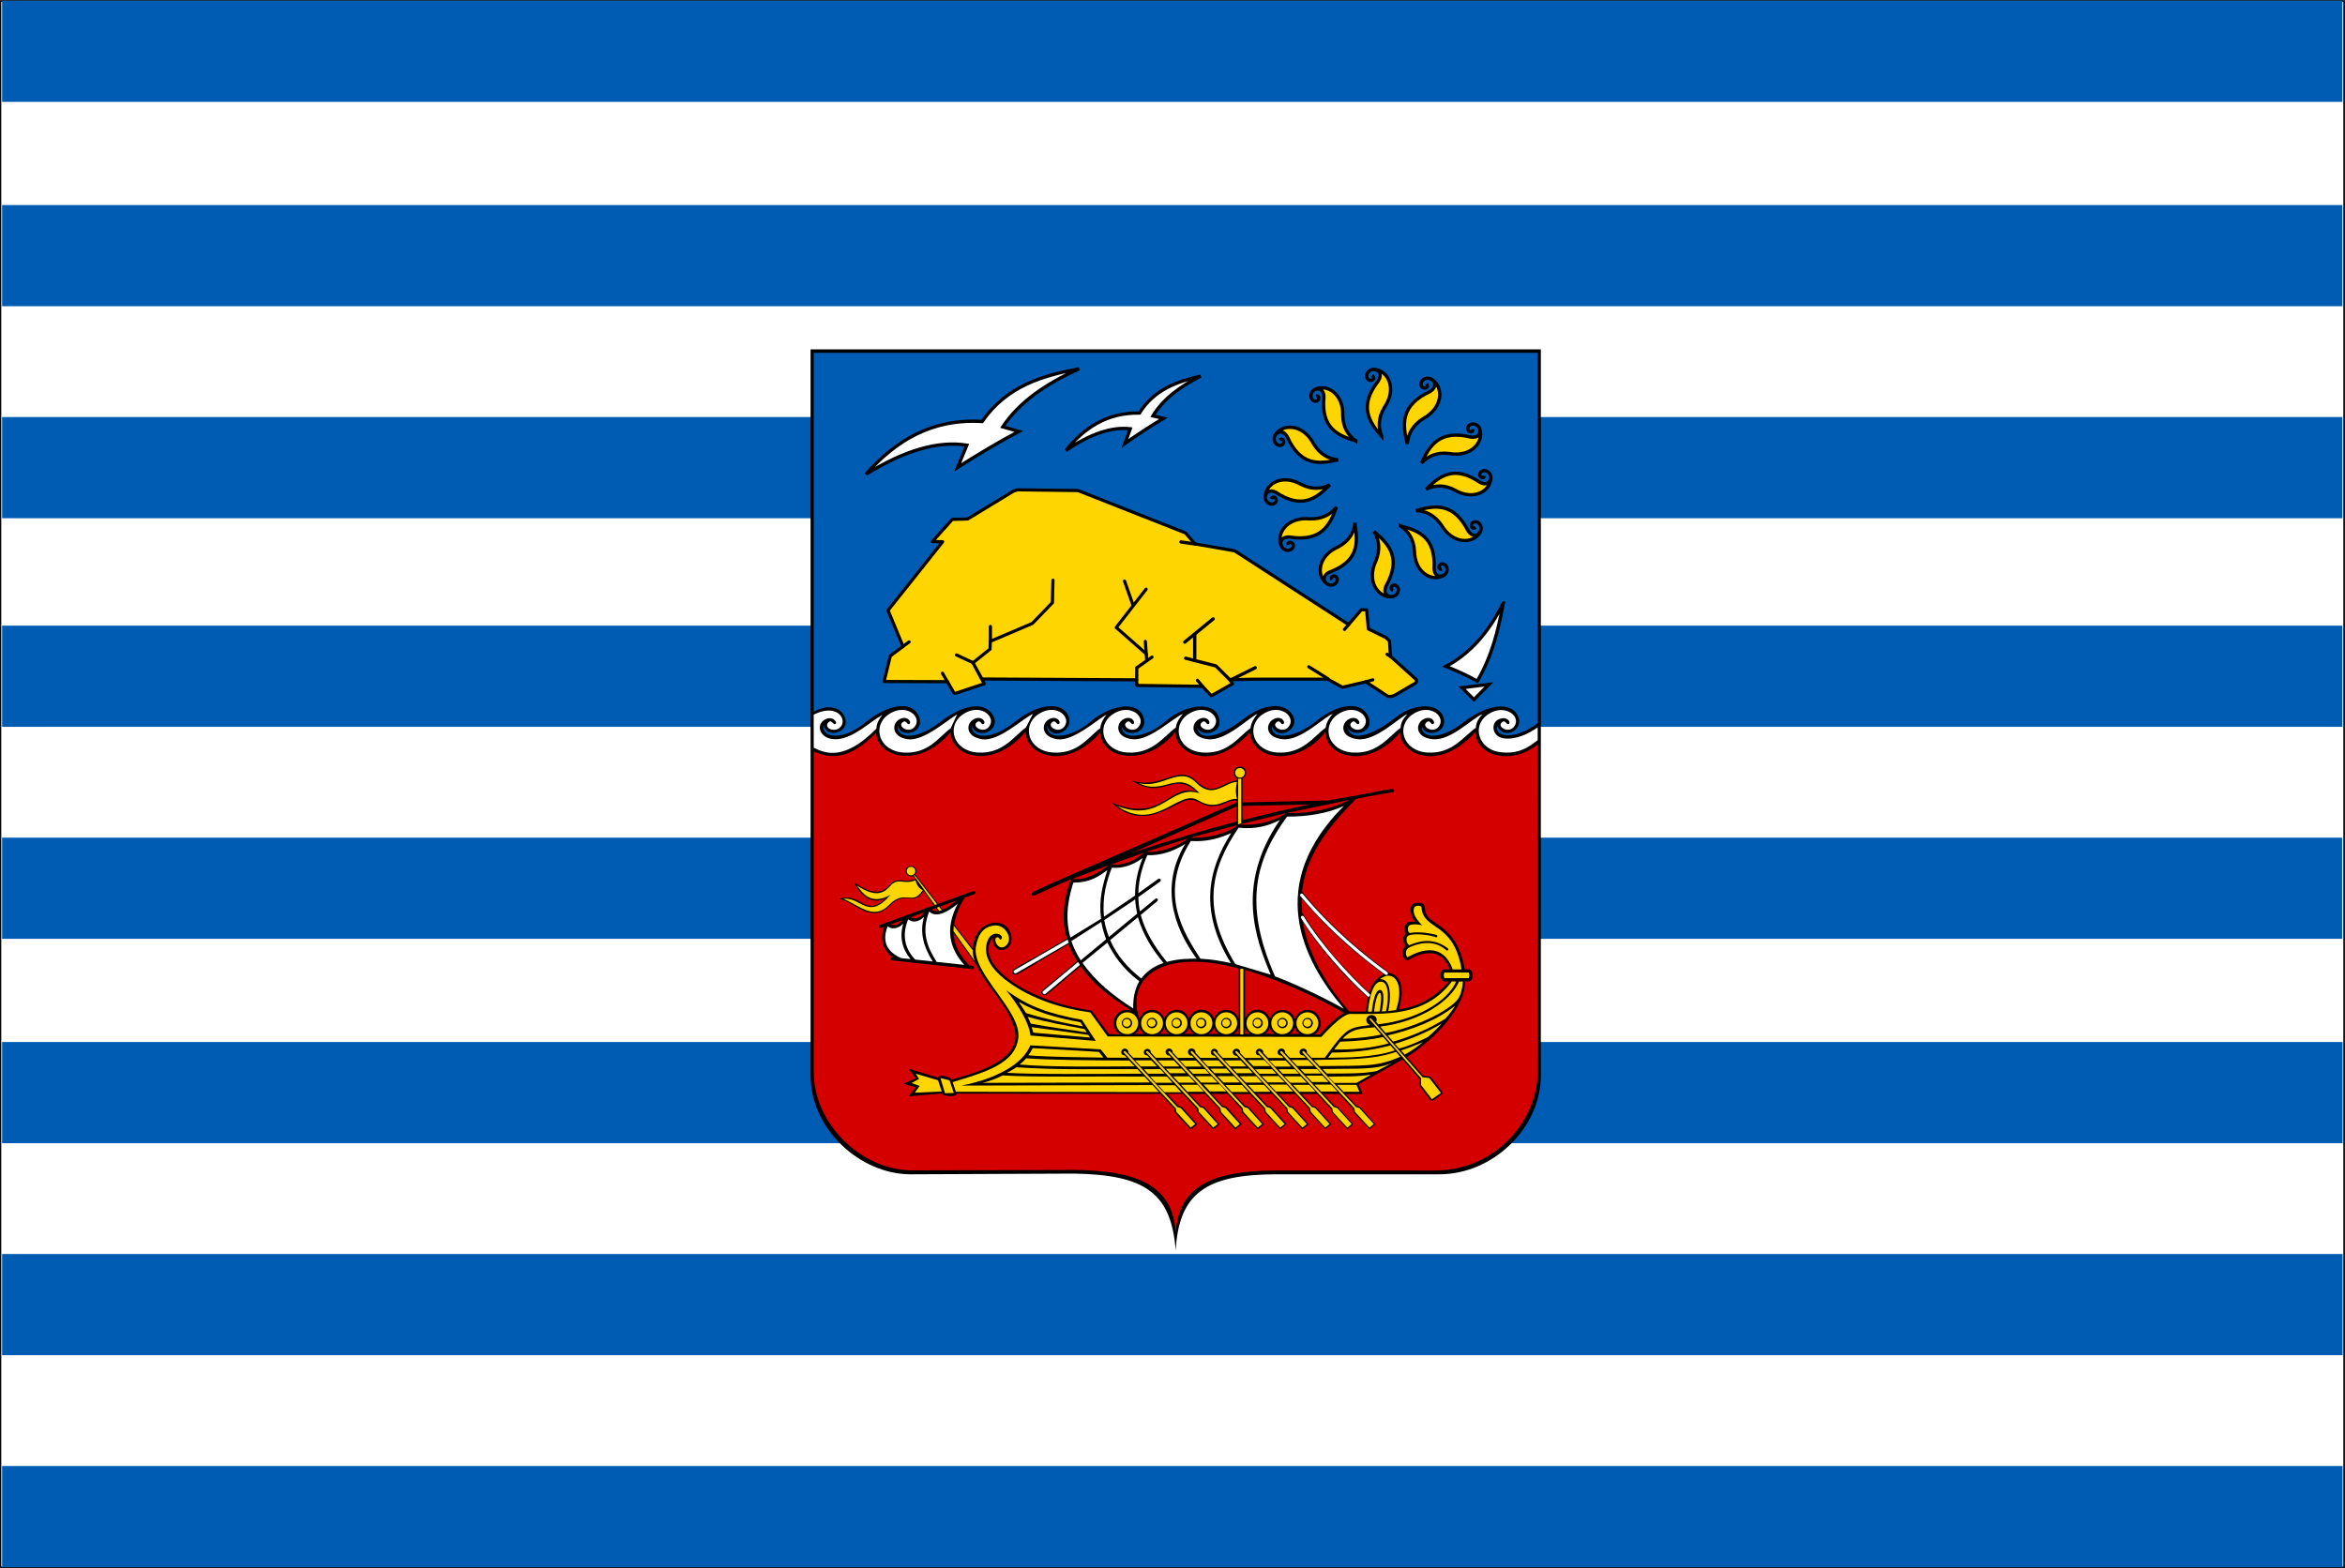 <?xml version="1.0" encoding="UTF-8" standalone="no"?>
<!-- Created with sK1/UniConvertor (http://sk1project.org/) -->

<svg
   xmlns:dc="http://purl.org/dc/elements/1.1/"
   xmlns:cc="http://creativecommons.org/ns#"
   xmlns:rdf="http://www.w3.org/1999/02/22-rdf-syntax-ns#"
   xmlns:svg="http://www.w3.org/2000/svg"
   xmlns="http://www.w3.org/2000/svg"
   xmlns:xlink="http://www.w3.org/1999/xlink"
   xmlns:sodipodi="http://sodipodi.sourceforge.net/DTD/sodipodi-0.dtd"
   xmlns:inkscape="http://www.inkscape.org/namespaces/inkscape"
   width="729.992"
   height="488.229"
   viewBox="0 0 583.994 390.583"
   id="svg2"
   version="1.1"
   inkscape:version="0.48.4 r9939"
   sodipodi:docname="FLA Hursuf, Krym, Ukraine.svg"
   style="fill-rule:evenodd">
  <rect x="0" y="0" width="583.994" height="390.583" fill="#333333" stroke="none"/>
  <sodipodi:namedview
     pagecolor="#ffffff"
     bordercolor="#666666"
     borderopacity="1"
     objecttolerance="10"
     gridtolerance="10"
     guidetolerance="10"
     inkscape:pageopacity="0"
     inkscape:pageshadow="2"
     inkscape:window-width="1615"
     inkscape:window-height="1026"
     id="namedview490"
     showgrid="false"
     fit-margin-top="0"
     fit-margin-left="0"
     fit-margin-right="0"
     fit-margin-bottom="0"
     inkscape:zoom="1.2"
     inkscape:cx="362.26539"
     inkscape:cy="244.31436"
     inkscape:window-x="65"
     inkscape:window-y="24"
     inkscape:window-maximized="1"
     inkscape:current-layer="svg2" />
  <defs
     id="defs4">
    <marker
       id="ArrowEnd"
       viewBox="0 0 10 10"
       refX="0"
       refY="5"
       markerUnits="strokeWidth"
       markerWidth="4"
       markerHeight="3"
       orient="auto">
      <path
         d="M 0,0 10,5 0,10 z"
         id="path7"
         inkscape:connector-curvature="0" />
    </marker>
    <marker
       id="ArrowStart"
       viewBox="0 0 10 10"
       refX="10"
       refY="5"
       markerUnits="strokeWidth"
       markerWidth="4"
       markerHeight="3"
       orient="auto">
      <path
         d="M 10,0 0,5 10,10 z"
         id="path10"
         inkscape:connector-curvature="0" />
    </marker>
  </defs>
  <g
     id="g18"
     transform="translate(-93.248,-116.036)" />
  <g
     id="g34"
     transform="translate(-93.248,-116.036)" />
  <g
     id="g5801"
     transform="matrix(1.416,0,0,1.416,0.008,0.016)">
    <g
       transform="translate(-93.256,-230.855)"
       id="g44">
      <path
         inkscape:connector-curvature="0"
         id="path46"
         d="m 93.364,231.075 412.132,0 0,275.456 -412.132,0 0,-275.456 0,0 z"
         style="fill:#ffffff;stroke:#000000;stroke-width:0.216" />
      <path
         inkscape:connector-curvature="0"
         id="path48"
         d="m 93.618,488.732 411.631,0 0,17.799 -411.631,0 0,-17.799 0,0 z"
         style="fill:#005bb2;stroke:none;stroke-width:0.216" />
      <path
         inkscape:connector-curvature="0"
         id="path50"
         d="m 93.618,451.439 411.631,0 0,17.799 -411.631,0 0,-17.799 0,0 z"
         style="fill:#005bb2;stroke:none;stroke-width:0.216" />
      <path
         inkscape:connector-curvature="0"
         id="path52"
         d="m 93.618,414.147 411.631,0 0,17.799 -411.631,0 0,-17.799 0,0 z"
         style="fill:#005bb2;stroke:none;stroke-width:0.216" />
      <path
         inkscape:connector-curvature="0"
         id="path54"
         d="m 93.618,378.196 411.553,0 0,17.799 -411.553,0 0,-17.799 0,0 z"
         style="fill:#005bb2;stroke:none;stroke-width:0.216" />
      <path
         inkscape:connector-curvature="0"
         id="path56"
         d="m 93.618,340.904 411.592,0 0,17.799 -411.592,0 0,-17.799 0,0 z"
         style="fill:#005bb2;stroke:none;stroke-width:0.216" />
      <path
         inkscape:connector-curvature="0"
         id="path58"
         d="m 93.618,304.206 411.592,0 0,17.799 -411.592,0 0,-17.799 0,0 z"
         style="fill:#005bb2;stroke:none;stroke-width:0.216" />
      <path
         inkscape:connector-curvature="0"
         id="path60"
         d="m 93.618,266.914 411.592,0 0,17.798 -411.592,0 0,-17.798 0,0 z"
         style="fill:#005bb2;stroke:none;stroke-width:0.216" />
      <path
         inkscape:connector-curvature="0"
         id="path62"
         d="m 93.618,230.963 411.592,0 0,17.799 -411.592,0 0,-17.799 0,0 z"
         style="fill:#005bb2;stroke:none;stroke-width:0.216" />
    </g>
    <g
       id="g3360"
       style="fill-rule:evenodd"
       transform="matrix(0.346,0,0,0.346,143.105,62.051)">
      <path
         sodipodi:nodetypes="ccccccccccc"
         inkscape:connector-curvature="0"
         id="rect3066"
         d="m -1.6,-1.736 371.2,0 0,0 0,369.042 c 0.094,26.602 -24.201,50.48 -51.795,50.356 l -83.808,0 c -33.718,0.323 -48.412,9.007 -49.997,38.772 -2.22,-29.412 -15.693,-38.506 -51.436,-39.132 l -83.808,0.359 C 23.604,417.353 -1.56,394.981 -1.6,367.305 z"
         style="fill:#000000;fill-opacity:1;stroke:none" />
      <g
         id="g3175">
        <path
           style="fill:#005bb2;fill-opacity:1;fill-rule:evenodd;stroke:none"
           d="m 368,-1.9360357e-5 -368,0 L 0,182.471 c 6.516,-3.785 14.427,-2.917 16.122,3.891 1.695,6.808 -9.365,9.91 -11.094,3.074 -1.257,6.207 9.448,8.128 20.82,-1.194 11.372,-9.322 23.866,-12.025 27.582,-3.427 3.716,8.598 -9.747,11.681 -10.611,4.532 -1.493,5.5 7.411,9.236 21.605,-1.728 14.194,-10.964 24.279,-9.29 27.184,-2.307 2.906,6.983 -8.561,11.684 -11.153,4.377 -0.869,5.521 8.629,8.578 21.997,-2.183 13.369,-10.761 25.127,-9.452 27.262,-2.19 2.134,7.262 -9.041,12.058 -10.926,4.28 -1.021,7.307 11.704,6.808 21.853,-1.992 10.149,-8.8 24.33,-11.007 27.02,-2.168 2.69,8.838 -10.522,10.26 -11.077,4.038 -0.761,7.96 12.471,6.506 22.314,-2.147 9.843,-8.653 24.794,-10.626 27.11,-1.646 2.316,8.98 -11.167,9.86 -11.167,3.749 0.111,8.889 11.809,5.947 23.302,-3.033 11.493,-8.98 22.115,-8.56 25.54,-1.655 3.425,6.905 -7.924,12.783 -10.813,4.894 -0.778,7.111 11.113,7.025 22.655,-2.453 11.542,-9.478 23.548,-10.047 26.594,-1.768 3.045,8.279 -9.873,10.479 -10.984,4.256 1.111,9.444 14.221,4.109 24.293,-4.004 10.071,-8.113 22.701,-7.747 24.803,0.006 2.102,7.753 -9.579,10.376 -11.135,4.043 -0.889,5.338 7.941,8.419 20.991,-1.707 13.05,-10.127 25.373,-10.785 28.239,-2.44 2.173,6.329 -7.648,11.503 -10.992,4.049 -1.497,5.71 8.784,7.71 20.667,-1.308 z"
           id="path3172"
           inkscape:connector-curvature="0"
           sodipodi:nodetypes="ccczczzczzczzczzczzczzczzczzczsccc" />
        <path
           inkscape:connector-curvature="0"
           id="path5801"
           d="m 107.8,192.658 c -16.913,19.575 -37.475,13.045 -38.3,0.375 -16.799,19.342 -37.23,12.06 -37.8,0.175 C 20.888,204.2 11.073,207.99 0,202.633 l 0,40.925 0,21 0,101.236 c 8.0811407e-4,25.658 23.592,49.721 49.979,49.88 l 82.922,-0.23 c 29.621,0.43 49.99,6.784 51.104,32.401 1.172,-25.69 21.327,-31.808 49.594,-32.123 l 82.718,0.024 c 31.703,-0.452 51.851,-26.922 51.684,-50.199 l -0.1,-100.989 0.1,-65.5 c -13.035,10.693 -31.019,6.321 -31.65,-6.15 -19.999,21.511 -38.544,9.956 -38.275,0.2 -16.417,19.072 -37.719,12.584 -37.975,-0.25 -13.259,16.709 -36.096,15.745 -38.5,0.275 -19.561,21.328 -38.247,9.705 -37.725,-0.3 -15.039,18.04 -37.254,14.114 -38.275,0.3 -17.907,20.154 -38.028,11.115 -37.8,-0.475 z"
           style="fill:#d40000;stroke:none"
           sodipodi:nodetypes="ccccccccccccccccccccccc" />
        <path
           style="fill:#ffffff;stroke:#000000;stroke-width:1.679"
           d="M 26.568,61.724 C 41.713,44.635 60.097,33.37 85.602,34.927 98.144,16.895 116.145,11.602 134.926,8.127 118.226,15.62 104.503,24.973 96.089,37.645 c 2.718,0.777 5.437,1.555 8.155,2.33 C 93.886,45.444 83.53,51.724 73.174,58.229 74.727,54.475 76.282,50.72 77.834,46.966 63.335,44.636 46.246,49.555 26.568,61.724 z"
           id="path276-1"
           inkscape:connector-curvature="0" />
        <path
           style="fill:#ffffff;stroke:#000000;stroke-width:1.679"
           d="m 128.178,49.669 c 9.297,-11.493 20.855,-19.31 37.392,-19.047 7.585,-12.025 19.07,-15.971 31.114,-18.765 -10.581,5.332 -19.183,11.778 -24.254,20.217 1.781,0.423 3.562,0.846 5.342,1.269 -6.537,3.838 -13.052,8.201 -19.559,12.708 0.896,-2.473 1.791,-4.946 2.686,-7.418 -9.443,-1.084 -20.35,2.595 -32.72,11.036 z"
           id="path278-6"
           inkscape:connector-curvature="0" />
        <path
           style="fill:#ffd500;stroke:#000000;stroke-width:1.679"
           d="m 288.738,42.53 c -6.532,-7.522 -11.765,-15.463 -1.679,-28.337 1.907,-3.174 0.542,-5.212 -1.994,-5.773 7.067,0.682 11.441,9.987 5.038,19.312 -3.133,5.231 -3.272,10.129 -1.365,14.798 z"
           id="path284-1"
           inkscape:connector-curvature="0" />
        <path
           style="fill:none;stroke:#000000;stroke-width:1.679"
           d="m 283.798,11.609 c 1.296,0.534 0.98,1.643 0.212,2.194 -1.863,1.081 -3.347,-1.147 -2.84,-2.693 0.411,-1.778 2.067,-2.797 4.029,-2.696"
           id="path286-3"
           inkscape:connector-curvature="0" />
        <path
           style="fill:#ffd500;stroke:#000000;stroke-width:1.679"
           d="m 275.523,44.772 c -9.292,-2.772 -17.737,-6.564 -16.171,-22.406 -0.089,-3.604 -2.275,-4.568 -4.652,-3.703 6.164,-3.129 14.613,2.233 14.221,13.238 0.156,5.933 2.599,10.03 6.602,12.871 z"
           id="path290-1"
           inkscape:connector-curvature="0" />
        <path
           style="fill:none;stroke:#000000;stroke-width:1.679"
           d="m 255.323,21.945 c 1.345,-0.237 1.664,0.839 1.321,1.692 -0.969,1.86 -3.349,0.806 -3.74,-0.729 -0.591,-1.675 0.238,-3.378 1.902,-4.319"
           id="path292-9"
           inkscape:connector-curvature="0" />
        <path
           style="fill:#ffd500;stroke:#000000;stroke-width:1.679"
           d="m 266.524,54.422 c -9.706,2.243 -19.173,3.144 -25.819,-11.8 -1.909,-3.173 -4.35,-2.923 -6.033,-0.943 3.915,-5.924 14.185,-5.426 19.421,4.601 3.151,5.217 7.413,7.638 12.431,8.142 z"
           id="path296"
           inkscape:connector-curvature="0" />
        <path
           style="fill:none;stroke:#000000;stroke-width:1.679"
           d="m 236.894,44.292 c 1.079,-0.893 1.912,-0.096 2.038,0.841 0.081,2.152 -2.582,2.419 -3.71,1.249 -1.377,-1.197 -1.502,-3.138 -0.494,-4.825"
           id="path298-1"
           inkscape:connector-curvature="0" />
        <path
           style="fill:#ffd500;stroke:#000000;stroke-width:1.679"
           d="m 262.312,67.147 c -6.806,6.91 -14.113,12.59 -27.373,3.781 -3.227,-1.61 -5.1,-0.131 -5.451,2.374 0.124,-6.911 8.822,-11.862 18.359,-6.356 5.313,2.642 10.077,2.406 14.466,0.201 z"
           id="path302"
           inkscape:connector-curvature="0" />
        <path
           style="fill:none;stroke:#000000;stroke-width:1.679"
           d="m 232.679,74.29 c 0.42,-1.298 1.519,-1.076 2.114,-0.373 1.189,1.726 -0.86,3.336 -2.397,2.961 -1.758,-0.264 -2.872,-1.793 -2.924,-3.705"
           id="path304-0"
           inkscape:connector-curvature="0" />
        <path
           style="fill:#ffd500;stroke:#000000;stroke-width:1.679"
           d="m 306.251,80.219 c 9.57,-2.772 18.973,-4.188 26.427,10.368 2.08,3.065 4.502,2.683 6.075,0.613 -3.584,6.131 -13.866,6.195 -19.643,-3.532 -3.433,-5.038 -7.82,-7.22 -12.859,-7.449 z"
           id="path308"
           inkscape:connector-curvature="0" />
        <path
           style="fill:none;stroke:#000000;stroke-width:1.679"
           d="m 336.391,88.711 c -1.029,0.952 -1.902,0.2 -2.082,-0.729 -0.198,-2.144 2.446,-2.557 3.638,-1.449 1.44,1.12 1.67,3.05 0.755,4.789"
           id="path310-4"
           inkscape:connector-curvature="0" />
        <path
           style="fill:#ffd500;stroke:#000000;stroke-width:1.679"
           d="m 311.311,69.361 c 6.886,-6.831 14.261,-12.426 27.417,-3.462 3.206,1.649 5.098,0.193 5.478,-2.308 -0.205,6.91 -8.961,11.758 -18.432,6.139 -5.283,-2.704 -10.049,-2.523 -14.462,-0.369 z"
           id="path314"
           inkscape:connector-curvature="0" />
        <path
           style="fill:none;stroke:#000000;stroke-width:1.679"
           d="m 341.026,62.565 c -0.435,1.293 -1.533,1.058 -2.119,0.347 -1.168,-1.739 0.898,-3.326 2.432,-2.933 1.754,0.284 2.85,1.826 2.881,3.74"
           id="path316-1"
           inkscape:connector-curvature="0" />
        <path
           style="fill:#ffd500;stroke:#000000;stroke-width:1.679"
           d="m 308.94,56.013 c 4.187,-9.04 9.287,-17.066 25.162,-13.139 3.678,0.44 4.977,-1.64 4.449,-4.185 2.275,6.728 -4.422,14.529 -15.553,12.508 -6.054,-0.715 -10.579,1.163 -14.058,4.816 z"
           id="path320"
           inkscape:connector-curvature="0" />
        <path
           style="fill:none;stroke:#000000;stroke-width:1.679"
           d="m 335.123,38.84 c 0.044,1.4 -1.098,1.566 -1.915,1.093 -1.748,-1.257 -0.324,-3.524 1.293,-3.695 1.791,-0.354 3.399,0.739 4.111,2.57"
           id="path322-0"
           inkscape:connector-curvature="0" />
        <path
           style="fill:#ffd500;stroke:#000000;stroke-width:1.679"
           d="m 301.73,46.292 c -2.474,-9.876 -3.571,-19.532 11.575,-26.601 3.206,-2.011 2.906,-4.499 0.851,-6.183 6.127,3.89 5.81,14.392 -4.34,19.928 -5.273,3.319 -7.665,7.719 -8.086,12.856 z"
           id="path326"
           inkscape:connector-curvature="0" />
        <path
           style="fill:none;stroke:#000000;stroke-width:1.679"
           d="m 311.527,15.828 c 0.933,1.084 0.133,1.951 -0.823,2.098 -2.197,0.121 -2.52,-2.594 -1.343,-3.769 1.197,-1.43 3.176,-1.593 4.919,-0.594"
           id="path328-0"
           inkscape:connector-curvature="0" />
        <path
           style="fill:#ffd500;stroke:#000000;stroke-width:1.679"
           d="m 265.728,78.451 c -3.418,9.359 -7.828,17.783 -23.977,15.198 -3.7,-0.129 -4.823,2.05 -4.083,4.541 -2.829,-6.513 3.193,-14.847 14.452,-13.762 6.094,0.205 10.447,-2.046 13.608,-5.976 z"
           id="path332"
           inkscape:connector-curvature="0" />
        <path
           style="fill:none;stroke:#000000;stroke-width:1.679"
           d="m 241.071,97.753 c -0.159,-1.392 0.964,-1.652 1.818,-1.247 1.847,1.106 0.618,3.483 -0.979,3.789 -1.756,0.502 -3.45,-0.452 -4.313,-2.218"
           id="path334-8"
           inkscape:connector-curvature="0" />
        <path
           style="fill:#ffd500;stroke:#000000;stroke-width:1.679"
           d="m 275.111,87.202 c 1.578,9.569 1.865,18.822 -13.066,24.35 -3.2,1.659 -3.109,4.044 -1.291,5.803 -5.513,-4.172 -4.39,-14.118 5.676,-18.582 5.264,-2.738 7.88,-6.727 8.681,-11.571 z"
           id="path338"
           inkscape:connector-curvature="0" />
        <path
           style="fill:none;stroke:#000000;stroke-width:1.679"
           d="m 263.432,115.358 c -0.802,-1.105 0.025,-1.862 0.943,-1.927 2.097,0.055 2.191,2.657 0.982,3.681 -1.247,1.264 -3.141,1.264 -4.717,0.18"
           id="path340-9"
           inkscape:connector-curvature="0" />
        <path
           style="fill:#ffd500;stroke:#000000;stroke-width:1.679"
           d="m 284.856,90.896 c 7.611,6.428 14.004,13.468 6.022,27.741 -1.397,3.431 0.265,5.234 2.859,5.397 -7.089,0.415 -12.842,-8.107 -7.95,-18.307 2.288,-5.649 1.672,-10.511 -0.93,-14.832 z"
           id="path344"
           inkscape:connector-curvature="0" />
        <path
           style="fill:none;stroke:#000000;stroke-width:1.679"
           d="m 294.496,120.688 c -1.361,-0.329 -1.22,-1.472 -0.547,-2.135 1.675,-1.355 3.483,0.618 3.221,2.223 -0.133,1.82 -1.612,3.082 -3.566,3.285"
           id="path346-4"
           inkscape:connector-curvature="0" />
        <path
           style="fill:#ffd500;stroke:#000000;stroke-width:1.679"
           d="m 298.215,88.025 c 9.401,2.38 17.996,5.817 17.096,21.711 0.24,3.598 2.463,4.467 4.801,3.503 -6.027,3.386 -14.694,-1.618 -14.761,-12.631 -0.406,-5.921 -3.017,-9.913 -7.136,-12.584 z"
           id="path350"
           inkscape:connector-curvature="0" />
        <path
           style="fill:none;stroke:#000000;stroke-width:1.679"
           d="m 319.352,109.988 c -1.331,0.292 -1.696,-0.769 -1.388,-1.637 0.888,-1.899 3.312,-0.943 3.767,0.572 0.66,1.649 -0.096,3.384 -1.721,4.395"
           id="path352-4"
           inkscape:connector-curvature="0" />
        <path
           inkscape:connector-curvature="0"
           id="path356"
           d="m 350.509,127.29 c -7.242,14.622 -16.791,25.591 -29.126,32.151 5.305,2.161 10.611,4.467 15.916,7.48 7.6,-12.945 10.724,-26.262 13.21,-39.631 z"
           style="fill:#ffffff;stroke:#000000;stroke-width:1.679" />
        <path
           inkscape:connector-curvature="0"
           id="path358-3"
           d="m 329.555,170.269 13.692,-1.699 -7.643,7.749 -6.048,-6.05 z"
           style="fill:#ffffff;stroke:#000000;stroke-width:1.679" />
        <path
           sodipodi:nodetypes="ccccccccccccccccccccccccccccccccccccccccccc"
           inkscape:connector-curvature="0"
           id="path362"
           d="m 35.782,167.101 3.158,-12.983 6.458,-4.828 -7.626,-18.349 27.763,-34.886 -5.194,-0.091 10.099,-11.281 7.794,-0.185 23.402,-14.227 2.021,-0.611 30.679,0.376 54.654,21.543 4.781,5.583 20.222,3.519 57.894,37.486 6.435,-7.496 2.713,0.018 0.917,9.73 9.013,4.417 1.731,1.778 0.428,7.672 13.232,11.892 c 0.19,0.779 -0.013,1.4 -0.606,1.862 l -9.787,5.706 c -1.563,0.886 -3.027,1.331 -4.274,0.804 l -11.059,-7.279 -11.84,2.767 -7.554,-4.128 -37.239,0.018 -12.533,0.264 1.424,2.068 -10.794,6.094 -4.477,-4.801 -33.356,-0.452 -0.094,-2.839 -78.667,-0.425 -4.593,-8.31 5.783,10.746 -14.551,4.821 c -0.539,0.094 -1.029,-0.242 -1.187,-0.722 l -2.985,-5.169 -32.181,-0.104 z"
           style="fill:#ffd500;fill-opacity:1;stroke:#000000;stroke-width:1.598;stroke-linecap:round;stroke-linejoin:round;stroke-miterlimit:4;stroke-dasharray:none" />
        <path
           sodipodi:nodetypes="cc"
           inkscape:connector-curvature="0"
           id="path364-9"
           d="m 45.211,149.381 3.284,-2.394"
           style="fill:#b2b2b2;stroke:#000000;stroke-width:1.598;stroke-linecap:round;stroke-miterlimit:4;stroke-dasharray:none" />
        <path
           inkscape:connector-curvature="0"
           id="path366-5"
           d="m 72.598,153.618 8.415,3.938 8.602,-6.881 0.171,-4.004 21.357,-9.089 10.185,-10.547 0.285,-11.434"
           style="fill:none;stroke:#000000;stroke-width:1.598;stroke-linecap:round;stroke-miterlimit:4;stroke-dasharray:none" />
        <path
           sodipodi:nodetypes="ccccc"
           style="fill:none;stroke:#000000;stroke-width:1.598;stroke-linecap:round;stroke-linejoin:round;stroke-miterlimit:4;stroke-dasharray:none"
           d="m 166.723,158.392 2.555,-1.834 -0.212,-3.485 -15.278,-13.411 15.169,-19.483"
           id="path370-7"
           inkscape:connector-curvature="0" />
        <path
           sodipodi:nodetypes="cc"
           style="fill:#b2b2b2;stroke:#000000;stroke-width:1.598;stroke-linecap:round;stroke-miterlimit:4;stroke-dasharray:none"
           d="m 168.562,146.717 0.482,6.623"
           id="path372-2"
           inkscape:connector-curvature="0" />
        <path
           style="fill:#b2b2b2;stroke:#000000;stroke-width:1.598;stroke-linecap:round;stroke-miterlimit:4;stroke-dasharray:none"
           d="m 157.996,116.05 4.321,12.268"
           id="path374"
           inkscape:connector-curvature="0" />
        <path
           inkscape:connector-curvature="0"
           id="path376-0"
           d="m 203.038,135.283 -14.451,11.812"
           style="fill:#b2b2b2;stroke:#000000;stroke-width:1.679;stroke-linecap:round;stroke-linejoin:round" />
        <path
           inkscape:connector-curvature="0"
           id="path378-3"
           d="m 193.667,143.284 0,13.191"
           style="fill:#b2b2b2;stroke:#000000;stroke-width:1.679;stroke-linecap:round;stroke-linejoin:round" />
        <path
           inkscape:connector-curvature="0"
           id="path380-8"
           d="m 212.331,166.108 12.082,-5.981"
           style="fill:#b2b2b2;stroke:#000000;stroke-width:1.679;stroke-linecap:round" />
        <path
           inkscape:connector-curvature="0"
           id="path382"
           d="m 261.395,165.732 -9.745,-6.106"
           style="fill:none;stroke:#000000;stroke-width:1.598;stroke-linecap:round;stroke-miterlimit:4;stroke-dasharray:none" />
        <path
           inkscape:connector-curvature="0"
           id="path384-4"
           d="m 280.618,167.284 3.599,-1.032"
           style="fill:#b2b2b2;stroke:#000000;stroke-width:1.598;stroke-linecap:round;stroke-miterlimit:4;stroke-dasharray:none" />
        <path
           sodipodi:nodetypes="cc"
           inkscape:connector-curvature="0"
           id="path386-2"
           d="m 271.881,138.222 -2.073,2.432"
           style="fill:#b2b2b2;stroke:#000000;stroke-width:1.598;stroke-linecap:round;stroke-miterlimit:4;stroke-dasharray:none" />
        <path
           inkscape:connector-curvature="0"
           id="path388-6"
           d="m 293.232,154.402 -1.808,-1.13"
           style="fill:#b2b2b2;stroke:#000000;stroke-width:1.598;stroke-linecap:round;stroke-miterlimit:4;stroke-dasharray:none" />
        <path
           sodipodi:nodetypes="cc"
           inkscape:connector-curvature="0"
           id="path390-0"
           d="m 89.819,139.133 0.008,7.402"
           style="fill:#b2b2b2;stroke:#000000;stroke-width:1.598;stroke-linecap:round;stroke-miterlimit:4;stroke-dasharray:none" />
        <path
           inkscape:connector-curvature="0"
           id="path392-4"
           d="m 189.057,155.275 15.424,3.943 6.856,6.854"
           style="fill:none;stroke:#000000;stroke-width:1.679;stroke-linecap:round;stroke-linejoin:round" />
        <path
           sodipodi:nodetypes="ccc"
           inkscape:connector-curvature="0"
           id="path394-4"
           d="m 164.189,166.089 0.047,-5.973 2.283,-1.567"
           style="fill:none;stroke:#000000;stroke-width:1.598;stroke-linecap:round;stroke-miterlimit:4;stroke-dasharray:none" />
        <path
           sodipodi:nodetypes="cc"
           inkscape:connector-curvature="0"
           id="path396-5"
           d="m 169.333,156.524 2.62,-1.823"
           style="fill:#b2b2b2;stroke:#000000;stroke-width:1.598;stroke-linecap:round;stroke-miterlimit:4;stroke-dasharray:none" />
        <path
           inkscape:connector-curvature="0"
           id="path398-5"
           d="M 193.724,97.177 186.673,96.175"
           style="fill:none;stroke:#000000;stroke-width:1.679;stroke-linecap:round;stroke-miterlimit:4;stroke-dasharray:none" />
        <path
           inkscape:connector-curvature="0"
           id="path400-2"
           d="m 68.005,167.348 -2.567,-4.432"
           style="fill:#b2b2b2;stroke:#000000;stroke-width:1.598;stroke-linecap:round;stroke-miterlimit:4;stroke-dasharray:none" />
        <path
           inkscape:connector-curvature="0"
           id="path402-6"
           d="m 197.65,169.589 -2.609,-3.084"
           style="fill:#b2b2b2;stroke:#000000;stroke-width:1.598;stroke-linecap:round;stroke-miterlimit:4;stroke-dasharray:none" />
        <rect
           y="182.665"
           x="134.352"
           height="18.025"
           width="27.964"
           id="rect5804"
           style="opacity:0;fill:#005bb2;stroke:#000000;stroke-width:0.089;stroke-linecap:round;stroke-linejoin:round;stroke-miterlimit:4;stroke-opacity:1;stroke-dasharray:none" />
        <g
           transform="matrix(0.999,0,0,0.999,-20.234,-22.898)"
           id="g4076">
          <g
             id="g3966">
            <path
               id="path3973"
               transform="matrix(0.8,0,0,0.8,0,-2.1112351e-5)"
               d="m 296.406,291.906 c -4.891,0.028 -4.967,6.028 -2.031,7.156 l 0,1.594 c -10.445,1.427 -14.536,11.286 -26.031,0.188 -11.495,-11.099 -21.629,6.013 -40.75,-0.094 19.757,13.177 26.415,-6.518 40.969,7 -17.222,-5.314 -21.849,20.649 -53.812,6.938 20.598,20.106 40.497,-1.031 48.969,-1.594 6.697,-0.445 7.886,3.952 14.969,3.969 7.96,0.019 9.271,-4.019 15.688,-3.562 l 0,1.219 C 163.62,372.113 163.144,371.239 164,373.281 c 0.833,1.988 1.689,0.053 25.125,-9.75 -4.303,9.665 -6.849,25.541 -2.719,37.688 -31.463,18.971 -36.168,19.034 -34.531,22.125 1.637,3.091 4.523,-0.834 35.656,-18.531 0.974,3.057 3.413,8.012 5.312,10.844 -20.716,18.06 -24.361,18.691 -22.188,21.062 2.174,2.372 3.855,-1.126 24.406,-17.812 10.808,15.182 24.536,22.851 32.188,28.188 -9.588,-2.805 -15.483,9.077 -7.281,15.062 l -6.938,-0.125 -10.969,-14.969 c -42.619,-5.884 -75.786,-30.645 -62.75,-46.562 -1.172,12.738 15.638,9.446 11.031,-3.156 -3.918,-10.719 -22.981,-7.642 -23.812,10.344 l -11.938,-15.406 c 1.036,-5.229 2.423,-9.948 6.844,-17.094 l 5.969,-2.156 c 1.42,-0.464 0.837,-2.433 -0.812,-1.906 l -22.125,8.062 -14.5,-18.625 c 2.235,-3.74 -1.811,-6.858 -4.812,-4.875 -3.001,1.983 -0.869,7.03 3.344,5.812 l 1.344,1.938 c -7.306,2.874 -11.115,-1.988 -16.031,3.594 -4.917,5.582 -10.998,6.759 -22.781,-1.562 3.144,7.214 11.066,15.754 20.812,9.562 -14.428,13.981 -15.975,-3.822 -30.531,1.094 8.333,0.369 19.962,16.355 31.781,4.75 11.819,-11.605 14.581,1.06 22.219,-9.812 l 6.469,9.062 L 67.625,392.531 c -1.393,0.421 -0.72,2.507 0.719,1.906 l 1.75,-0.625 c -3.236,9.093 0.45,15.864 5.375,19.312 -1.271,-0.211 -1.689,1.888 -0.094,2.062 l 50.594,5.531 c 1.573,0.217 2.027,-1.835 0.25,-2.062 l -1.938,-0.219 c -6.318,-6.861 -9.489,-12.496 -10.125,-20.781 l 15.375,21.438 c 5.736,13.401 20.028,24.462 23.781,40.938 4.762,20.903 -34.137,28.914 -40.344,31 -0.846,-2.174 -9.043,-3.565 -8.375,-1.188 l -18.938,-5.781 4.594,6.156 -7.812,3.406 7.844,2.281 -4.625,5.719 21.375,-1.75 c 0.047,1.965 9.549,2.368 9.125,0.062 l 129.562,0.125 9,9.562 0.281,2.312 10.156,10.906 4.094,-3.469 -9.938,-11.125 -2.188,-0.531 -7.031,-7.656 9.969,0 8.969,9.625 0.406,2.219 9.938,10.844 4.031,-3.344 -9.812,-11.062 -2.188,-0.562 -7.125,-7.656 9.875,0.031 9.219,9.594 0.156,2.125 9.844,10.906 4.156,-3.469 -9.625,-10.906 -2.438,-0.719 -7.156,-7.531 10.281,0 8.75,9.531 0.312,2.25 10.031,10.719 3.969,-3.219 -9.812,-11.188 -2.125,-0.531 -7.125,-7.531 10.094,0 9.031,9.5 0.344,2.219 9.969,10.656 3.938,-3.312 -9.875,-10.969 -2.062,-0.5 -6.969,-7.594 9.906,0 8.75,9.281 0.375,2.312 10.031,10.938 3.969,-3.312 -9.969,-11.156 -2.062,-0.438 -7.062,-7.625 10.5,0 8.875,9.469 0.344,2.25 9.906,10.594 3.938,-3.125 -9.875,-10.969 -2.125,-0.594 -7,-7.625 9.906,0 8.844,9.531 0.312,1.969 10.031,10.844 3.812,-3.156 -9.969,-11.094 -1.812,-0.531 -7.156,-7.562 9.938,0 8.812,9.438 0.375,2.219 10.062,10.688 3.781,-3.125 -9.875,-11.125 -2,-0.531 -7.062,-7.562 10.906,0 -2.562,-6.25 27.906,-15.75 10.656,12.219 c 0,0 -0.071,3.517 0.062,4.156 0.133,0.639 2.84,3.924 6.812,9.312 0.516,0.7 1.171,0.973 2.031,0.344 l 5.25,-3.812 c 0.819,-0.599 0.715,-1.261 0.125,-2.031 -1.812,-2.366 -6.739,-8.929 -7.406,-9.25 -0.668,-0.321 -4.469,-0.562 -4.469,-0.562 L 402.594,476.625 c 19.565,-12.575 37.045,-32.415 37.031,-48.094 l 2.688,-0.031 c 2.771,-0.402 2.863,-7.244 -0.156,-7.594 l -2.719,0 C 435.415,398.775 424.995,394.628 418,389.344 411.005,384.06 417.108,378.459 409.594,378.5 c -7.514,0.042 -4.331,9.109 -1.719,12.188 -8.965,-1.601 -6.601,7.222 -5.969,7.406 -2.709,2.186 -1.355,6.878 -0.094,8.125 -3.422,2.282 -1.886,9.651 1.688,8.781 15.228,-9.246 23.844,-2.515 26.219,5.906 l -3.656,0 c -2.843,0.395 -2.679,7.305 0.125,7.625 l 3.125,0 c -9.101,10.459 -18.755,15.78 -31.875,17.875 5.544,-18.65 -2.552,-22.813 -5.812,-23.094 -4.375,-3.5 -32.377,-22.905 -55.719,-51.844 2.238,-21.458 14.594,-39.321 34.406,-59.062 25.361,-5.169 24.405,-3.549 24.125,-5.438 -0.306,-2.062 -3.448,-0.082 -42.062,6.469 l -54.281,1.25 0,-15.5 c 3.286,-1.035 3.204,-7.309 -1.688,-7.281 z m 69.625,21.188 c -8.971,4.978 -25.585,9.088 -39.781,8.281 l 39.781,-8.281 z M 341.25,316 c -14.196,2.578 -28.676,6.345 -43.125,9.938 L 298.031,316.906 341.25,316 z m -46.875,1.219 0,9.594 c -22.152,5.86 -43.436,12.185 -66.219,19.781 l 66.219,-29.375 z M 325.469,321.5 c -4.286,3.765 -17.146,8.321 -29.344,7.219 L 325.469,321.5 z m -30.781,7.594 c -3.303,3.929 -17.147,8.642 -30,8.031 l 30,-8.031 z m -31.125,8.375 c -5.111,4.235 -17.709,9.54 -26.781,8.594 l 26.781,-8.594 z m -27.75,8.938 c -6.225,4.923 -11.454,8.403 -21.312,7.719 l 21.312,-7.719 z m -22.875,8.188 c -6.127,4.759 -15.301,10.096 -23.094,8.688 l 23.094,-8.688 z m 122.688,21.188 c 16.252,19.108 33.068,34.254 52.188,48.219 -3.876,1.821 -7.649,5.861 -9.219,11.844 -17.686,-16.71 -30.58,-31.927 -42.625,-50.938 -0.198,-3.045 -0.403,-5.567 -0.344,-9.125 z m -219.312,1.25 c -2.548,1.938 -4.547,3.81 -8.938,5.938 l -1.625,-2.094 10.562,-3.844 z m -13.281,4.812 1.406,1.969 c -1.418,0.138 -2.786,0.058 -4.062,-1 l 2.656,-0.969 z m -7.594,2.75 c -0.859,1.78 -4.404,5.505 -8.438,3.094 l 8.438,-3.094 z M 81.625,389.562 c -1.035,1.631 -3.689,4.343 -7.406,2.75 l 7.406,-2.75 z m 254.656,0.625 c 8.732,14.876 27.519,36.813 41.656,48.656 -0.799,2.599 -1.175,5.543 -1.5,8.906 l -10.562,-0.125 c -11.464,-13.246 -25.671,-33.423 -29.594,-57.438 z m -71.062,25.844 c 0.874,-0.02 1.752,-0.011 2.656,0 8.104,0.1 17.389,1.467 27.781,4.344 l 0,32.062 c -2.588,-7.694 -13.56,-7.779 -15.719,0 -2.357,-7.469 -13.145,-8.231 -15.969,0 -2.159,-7.59 -13.147,-8.041 -15.688,0 -2.428,-7.578 -12.938,-7.908 -15.812,0 -6.934,-20.315 5.644,-35.784 32.75,-36.406 z m 34.344,5.188 c 24.819,7.256 49.341,19.393 63.156,27.406 -3.215,1.607 -8.058,5.422 -15.5,13.656 L 344.062,462.25 c 4.865,-4.031 4.552,-9.397 1.312,-13.031 -3.24,-3.634 -11.05,-4.195 -13.969,3.219 -2.709,-7.613 -13.329,-7.656 -15.906,0 -2.701,-7.759 -13.088,-7.958 -15.844,0 l -0.094,-31.219 z m -66.969,36.438 c 0.424,2.131 1.509,3.089 3.188,4.25 l -6.375,0 c 1.866,-1.32 2.728,-2.153 3.188,-4.25 z m 15.719,0 c 0.424,2.131 1.478,3.089 3.156,4.25 l -6.375,0 c 1.866,-1.32 2.759,-2.153 3.219,-4.25 z m 15.781,0 c 0.424,2.131 1.509,3.089 3.188,4.25 l -6.375,0 c 1.866,-1.32 2.728,-2.153 3.188,-4.25 z m 15.719,0 c 0.424,2.131 1.478,3.089 3.156,4.25 l -6.375,0 c 1.866,-1.32 2.759,-2.153 3.219,-4.25 z m 15.906,0 -0.031,4.25 -3.188,0 c 1.866,-1.32 2.759,-2.153 3.219,-4.25 z m 3.875,0 c 0.815,2.31 1.521,3.031 3.219,4.25 l -3.188,0 -0.031,-4.25 z m 15.812,0 c 0.424,2.131 1.509,3.089 3.188,4.25 l -6.406,0 c 1.866,-1.32 2.759,-2.153 3.219,-4.25 z m 15.906,0 c 0.424,2.131 1.478,3.089 3.156,4.25 l -6.375,0 c 1.866,-1.32 2.759,-2.153 3.219,-4.25 z"
               style="fill:#000000;stroke:none"
               inkscape:connector-curvature="0" />
            <path
               id="path4013"
               transform="matrix(0.8,0,0,0.8,0,-2.1112351e-5)"
               d="m 323.312,448.188 c -3.843,0 -6.969,3.126 -6.969,6.969 0,3.843 3.126,6.969 6.969,6.969 3.843,0 6.938,-3.126 6.938,-6.969 0,-3.843 -3.095,-6.969 -6.938,-6.969 z m 0.156,3.531 c 1.826,0 3.312,1.486 3.312,3.312 0,1.826 -1.486,3.312 -3.312,3.312 -1.826,0 -3.312,-1.486 -3.312,-3.312 0,-1.826 1.486,-3.312 3.312,-3.312 z"
               style="fill:#ffd500;fill-opacity:1;stroke:none"
               inkscape:connector-curvature="0" />
            <path
               id="path4015"
               transform="matrix(0.8,0,0,0.8,0,-2.1112351e-5)"
               d="m 339.312,448.188 c -3.843,0 -6.969,3.126 -6.969,6.969 0,3.843 3.126,6.969 6.969,6.969 3.843,0 6.938,-3.126 6.938,-6.969 0,-3.843 -3.095,-6.969 -6.938,-6.969 z m 0.156,3.531 c 1.826,0 3.312,1.486 3.312,3.312 0,1.826 -1.486,3.312 -3.312,3.312 -1.826,0 -3.312,-1.486 -3.312,-3.312 0,-1.826 1.486,-3.312 3.312,-3.312 z"
               style="fill:#ffd500;fill-opacity:1;stroke:none"
               inkscape:connector-curvature="0" />
            <path
               sodipodi:nodetypes="ccsscccccccccczcccczcccczcccczcccczcccczcccczccccsccccsccccsccccccccsssssscccccc"
               inkscape:connector-curvature="0"
               id="path3933"
               transform="matrix(0.8,0,0,0.8,0,-2.1112351e-5)"
               d="m 141.156,392.938 c -0.214,-0.003 -0.407,0.016 -0.625,0.031 -6.972,0.502 -10.655,5.176 -12.062,13.5 -2.844,16.826 28.881,40.52 26.993,57.844 -1.839,16.877 -22.01,22.208 -41.806,28.312 l 2.094,6.125 129.188,0.188 -4.125,-4.438 -121.406,0.312 c 22.292,-4.455 38.996,-13.734 43.657,-25.595 l 44.715,2.538 4.335,5.307 12.351,0.024 -1.411,-1.51 c -2.039,0.171 -2.886,-2.303 -1.383,-3.72 1.503,-1.417 4.12,0.019 3.764,2.001 l 3.065,3.237 10.322,0.02 -1.383,-1.51 c -2.067,0.171 -2.841,-2.287 -1.525,-3.563 1.315,-1.276 3.935,-0.508 3.764,1.73 l 3.151,3.351 9.994,0.019 -1.326,-1.439 c -2.024,0.157 -3.329,-2.548 -1.582,-3.977 1.747,-1.429 4.02,0.357 3.735,2.025 l 3.222,3.399 10.264,0.02 -1.254,-1.396 c -2.252,0.228 -3.392,-2.474 -1.853,-3.991 1.539,-1.517 4.42,-0.11 4.106,2.114 l 3.079,3.281 10.282,0.02 -1.311,-1.451 c -1.815,0.302 -3.174,-2.218 -1.653,-3.729 1.52,-1.511 4.173,-0.056 3.831,1.839 l 3.145,3.348 10,0.019 -1.331,-1.41 c -1.835,0.282 -3.387,-2.437 -1.532,-3.947 1.854,-1.51 4.375,0.364 3.851,2.158 l 3.044,3.207 10.634,0.021 -1.415,-1.648 c -2.195,0.224 -3.122,-2.402 -1.478,-3.73 1.644,-1.327 4.381,0.028 3.92,2.112 l 3.057,3.244 9.933,0.05 -1.438,-1.594 c -2.36,0.205 -3.148,-2.403 -1.562,-3.844 1.586,-1.441 4.336,-0.117 3.812,2 l 3.156,3.344 10.062,-0.031 -1.344,-1.5 c -2.303,0.232 -3.52,-2.41 -1.75,-3.844 1.77,-1.434 4.41,0.138 3.844,2.062 l 3.031,3.25 8.344,0 c 14.006,-19.066 14.538,-19.106 29.125,-20.812 -3.157,-0.681 -3.655,-4.7 -0.969,-6 2.686,-1.3 5.863,0.951 4.562,4 l 1.312,1.5 c 23.9,-2.631 44.178,-14.408 49.537,-27.219 l -2.724,-0.031 c -17.291,22.915 -43.123,20.564 -64.656,20.656 -5.701,0.131 -18.281,14.625 -18.281,14.625 l -135.969,-0.281 -11.069,-15.3 c -18.787,-2.587 -37.175,-8.539 -52.181,-19.419 -15.005,-10.88 -15.776,-20.684 -12.719,-27.094 3.057,-6.41 10.283,-2.681 8.438,-0.281 -1.494,1.943 -1.013,-1.75 -3.125,-0.906 -2.519,1.006 1.2,9.365 5.969,5.25 4.62,-3.987 0.183,-12.786 -6.438,-12.875 z m 6.531,41.125 c 14.328,10.622 27.528,15.091 48.219,18.906 l 8.812,13.438 -41.52,-3.447 c -1.059,-8.509 -7.657,-19.223 -15.511,-28.897 z"
               style="fill:#ffd500;stroke:none" />
            <path
               sodipodi:nodetypes="ccccc"
               inkscape:connector-curvature="0"
               id="path158-0"
               d="m 149.438,321.5 -27.089,15.673 c -0.972,0.582 -0.074,1.975 1.01,1.434 l 26.664,-15.443 z"
               style="font-size:medium;font-style:normal;font-variant:normal;font-weight:normal;font-stretch:normal;text-indent:0;text-align:start;text-decoration:none;line-height:normal;letter-spacing:normal;word-spacing:normal;text-transform:none;direction:ltr;block-progression:tb;writing-mode:lr-tb;text-anchor:start;baseline-shift:baseline;color:#000000;fill:#ffffff;fill-opacity:1;fill-rule:nonzero;stroke:none;stroke-width:1.681;marker:none;visibility:visible;display:inline;overflow:visible;enable-background:accumulate;font-family:Sans;-inkscape-font-specification:Sans" />
            <path
               sodipodi:nodetypes="ccccc"
               inkscape:connector-curvature="0"
               id="path160-5"
               d="m 154.751,332.981 -17.69,14.747 c -0.946,0.822 0.318,2.099 1.153,1.434 l 17.508,-14.741 z"
               style="font-size:medium;font-style:normal;font-variant:normal;font-weight:normal;font-stretch:normal;text-indent:0;text-align:start;text-decoration:none;line-height:normal;letter-spacing:normal;word-spacing:normal;text-transform:none;direction:ltr;block-progression:tb;writing-mode:lr-tb;text-anchor:start;baseline-shift:baseline;color:#000000;fill:#ffffff;fill-opacity:1;fill-rule:nonzero;stroke:none;stroke-width:1.681;marker:none;visibility:visible;display:inline;overflow:visible;enable-background:accumulate;font-family:Sans;-inkscape-font-specification:Sans" />
            <path
               sodipodi:nodetypes="ccccc"
               inkscape:connector-curvature="0"
               id="path162-7"
               d="m 267.938,299.438 c 14.887,17.912 31.557,31.538 43.219,39.969 0.873,0.597 1.801,-0.593 0.938,-1.281 -11.585,-8.376 -28.171,-21.952 -42.938,-39.719 -0.83,-0.828 -1.845,0.294 -1.219,1.031 z"
               style="font-size:medium;font-style:normal;font-variant:normal;font-weight:normal;font-stretch:normal;text-indent:0;text-align:start;text-decoration:none;line-height:normal;letter-spacing:normal;word-spacing:normal;text-transform:none;direction:ltr;block-progression:tb;writing-mode:lr-tb;text-anchor:start;baseline-shift:baseline;color:#000000;fill:#ffffff;fill-opacity:1;stroke:none;stroke-width:1.6;marker:none;visibility:visible;display:inline;overflow:visible;enable-background:accumulate;font-family:Sans;-inkscape-font-specification:Sans" />
            <path
               sodipodi:nodetypes="ccccc"
               inkscape:connector-curvature="0"
               id="path164-4"
               d="m 268.281,310.656 c 8.06,13.33 22.636,29.676 33.754,39.781 0.811,0.687 1.745,-0.477 1.062,-1.188 -10.991,-9.99 -25.52,-26.304 -33.441,-39.406 -0.662,-0.933 -1.937,-0.137 -1.375,0.812 z"
               style="font-size:medium;font-style:normal;font-variant:normal;font-weight:normal;font-stretch:normal;text-indent:0;text-align:start;text-decoration:none;line-height:normal;letter-spacing:normal;word-spacing:normal;text-transform:none;direction:ltr;block-progression:tb;writing-mode:lr-tb;text-anchor:start;baseline-shift:baseline;color:#000000;fill:#ffffff;fill-opacity:1;stroke:none;stroke-width:1.6;marker:none;visibility:visible;display:inline;overflow:visible;enable-background:accumulate;font-family:Sans;-inkscape-font-specification:Sans" />
            <path
               sodipodi:nodetypes="ccccccccc"
               inkscape:connector-curvature="0"
               id="path3916"
               transform="matrix(0.8,0,0,0.8,0,-2.1112351e-5)"
               d="m 379,452.812 32.556,37.25 0.02,4.412 6.978,9.005 5.662,-3.993 -7.321,-9.49 -4.338,-0.505 -32.807,-37.335 c -0.473,-0.507 -1.261,0.082 -0.75,0.656 z"
               style="fill:#ffd500;stroke:none" />
            <path
               sodipodi:nodetypes="scsssssscczzccss"
               transform="matrix(0.8,0,0,0.8,0,-2.1112351e-5)"
               inkscape:connector-curvature="0"
               id="path3920"
               d="m 407.262,381.533 c -1.919,4.697 4.022,10.483 5.336,11.341 0,0 -5.456,-1.343 -8.334,-0.071 -1.533,0.678 -1.282,5.168 0.364,4.895 6.401,-1.061 13.93,0.464 16.768,1.269 1.081,0.307 0.474,1.911 -0.417,1.48 -1.942,-0.941 -12.067,-2.914 -17.009,-1.224 -3.149,1.077 -1.015,6.783 0.431,6.194 3.299,-1.344 13.694,-6.054 24.203,2.086 0.898,0.705 -0.003,1.707 -0.91,1.252 -8.426,-7.922 -19.783,-3.676 -23.502,-1.856 -3.719,1.82 -1.824,6.182 -1.261,6.26 0.563,0.078 21.012,-14.069 28.798,7.774 l 5.638,-0.009 c -5.055,-30.926 -24.545,-24.475 -25.455,-39.392 -0.096,-1.568 -4.057,-1.451 -4.65,0.003 z"
               style="fill:#ffd500;stroke:none" />
            <path
               sodipodi:nodetypes="ccccc"
               inkscape:connector-curvature="0"
               id="rect3922"
               d="m 341.123,338.338 12.401,0 c 0.437,0.536 0.498,2.285 0,2.838 l -12.401,0 c -0.364,-1.057 -0.364,-2.003 0,-2.838 z"
               style="fill:#ffd500;fill-opacity:1;stroke:none" />
            <path
               sodipodi:nodetypes="cccc"
               transform="matrix(0.8,0,0,0.8,0,-2.1112351e-5)"
               inkscape:connector-curvature="0"
               id="path3925"
               d="m 398.856,472.449 c 4.082,-1.227 9.045,-3.193 13.987,-5.307 -3.517,2.884 -7.342,5.616 -11.608,7.955 z"
               style="fill:#ffd500;stroke:none" />
            <path
               sodipodi:nodetypes="ccccc"
               transform="matrix(0.8,0,0,0.8,0,-2.1112351e-5)"
               inkscape:connector-curvature="0"
               id="path3927"
               d="m 397.632,471.203 -2.711,-2.988 c 11.098,-3.199 21.832,-8.007 29.815,-12.929 -2.674,3.131 -5.964,6.265 -8.779,8.639 -5.488,2.746 -12.644,5.944 -18.326,7.278 z"
               style="fill:#ffd500;stroke:none" />
            <path
               sodipodi:nodetypes="ccccc"
               transform="matrix(0.8,0,0,0.8,0,-2.1112351e-5)"
               inkscape:connector-curvature="0"
               id="path3929"
               d="m 390.361,462.897 c 16.012,-3.581 32.281,-10.206 42.879,-18.937 -1.897,3.386 -3.589,5.323 -6.144,8.258 -11.07,6.979 -22.374,11.451 -33.205,14.644 z"
               style="fill:#ffd500;stroke:none" />
            <path
               sodipodi:nodetypes="ccsccc"
               transform="matrix(0.8,0,0,0.8,0,-2.1112351e-5)"
               inkscape:connector-curvature="0"
               id="path3931"
               d="m 385.63,457.268 3.399,4.075 c 18.518,-3.436 40.802,-14.094 46.174,-21.795 1.579,-2.263 2.744,-6.447 2.969,-10.998 l -2.404,0.117 c -5.409,12.407 -24.669,25.459 -50.138,28.601 z"
               style="fill:#ffd500;stroke:none" />
            <rect
               transform="matrix(1,0,0.676,0.737,0,0)"
               y="536.878"
               x="-167.41"
               height="4.806"
               width="8.475"
               id="rect3935"
               style="fill:#ffd500;fill-opacity:1;stroke:none" />
            <rect
               style="fill:#ffd500;fill-opacity:1;stroke:none"
               id="rect3937"
               width="8.439"
               height="4.797"
               x="-154.533"
               y="535.842"
               transform="matrix(1,0,0.675,0.738,0,0)" />
            <rect
               transform="matrix(1,0,0.678,0.735,0,0)"
               y="537.809"
               x="-146.064"
               height="4.814"
               width="8.346"
               id="rect3939"
               style="fill:#ffd500;fill-opacity:1;stroke:none" />
            <rect
               style="fill:#ffd500;fill-opacity:1;stroke:none"
               id="rect3941"
               width="8.47"
               height="4.805"
               x="-133.132"
               y="536.732"
               transform="matrix(1,0,0.676,0.737,0,0)" />
            <rect
               transform="matrix(1,0,0.678,0.735,0,0)"
               y="538.047"
               x="-123.605"
               height="4.817"
               width="8.193"
               id="rect3943"
               style="fill:#ffd500;fill-opacity:1;stroke:none" />
            <rect
               style="fill:#ffd500;fill-opacity:1;stroke:none"
               id="rect3945"
               width="8.764"
               height="4.882"
               x="-123.081"
               y="545.317"
               transform="matrix(1,0,0.688,0.725,0,0)" />
            <rect
               ry="0"
               transform="matrix(1,0,0.678,0.735,0,0)"
               y="538.047"
               x="-100.73"
               height="4.817"
               width="8.278"
               id="rect3947"
               style="fill:#ffd500;fill-opacity:1;stroke:none" />
            <rect
               style="fill:#ffd500;fill-opacity:1;stroke:none"
               id="rect3949"
               width="8.371"
               height="4.841"
               x="-93.737"
               y="540.82"
               transform="matrix(1,0,0.682,0.731,0,0)"
               ry="0" />
            <path
               sodipodi:nodetypes="ccccc"
               inkscape:connector-curvature="0"
               id="rect3951"
               d="m -78.25,538.047 9.878,0 -1.761,4.817 -8.118,0 z"
               style="fill:#ffd500;fill-opacity:1;stroke:none"
               transform="matrix(1,0,0.678,0.735,0,0)" />
            <path
               sodipodi:nodetypes="ccccc"
               transform="matrix(0.8,0,0,0.8,0,-2.1112351e-5)"
               inkscape:connector-curvature="0"
               id="path3957"
               d="m 155.733,441.577 4.645,7.127 c 13.814,4.175 24.227,6.209 36.194,8.483 l -1.569,-2.649 c -15.45,-2.879 -27.371,-6.065 -39.27,-12.961 z"
               style="fill:#ffd500;stroke:none" />
            <path
               sodipodi:nodetypes="ccccc"
               transform="matrix(0.8,0,0,0.8,0,-2.1112351e-5)"
               inkscape:connector-curvature="0"
               id="path3959"
               d="m 161.405,451.051 2,4.367 c 13.454,2.463 23.909,3.846 35.61,5.541 l -1.479,-2.115 c -12.384,-2.407 -21.964,-3.791 -36.131,-7.793 z"
               style="fill:#ffd500;stroke:none" />
            <path
               sodipodi:nodetypes="ccccc"
               transform="matrix(0.8,0,0,0.8,0,-2.1112351e-5)"
               inkscape:connector-curvature="0"
               id="path3961"
               d="m 163.944,457.647 1.015,3.493 36.143,3.14 -1.183,-1.72 z"
               style="fill:#ffd500;stroke:none" />
            <path
               sodipodi:nodetypes="ccccc"
               transform="matrix(0.8,0,0,0.8,0,-2.1112351e-5)"
               inkscape:connector-curvature="0"
               id="path3976"
               d="m 164.583,470.973 42.111,2.403 2.928,3.643 c -15.607,-0.245 -33.454,-0.308 -47.905,-1.457 1.29,-1.552 2.059,-3.026 2.866,-4.59 z"
               style="fill:#ffd500;stroke:none" />
            <path
               sodipodi:nodetypes="ccccc"
               inkscape:connector-curvature="0"
               id="path3978"
               d="m 125.005,385.125 c 1.456,-1.1 2.401,-2.083 3.403,-3.189 10.241,0.897 31.721,1.069 52.384,1.181 l 2.805,2.951 c -18.822,0.102 -44.349,0.404 -58.593,-0.944 z"
               style="fill:#ffd500;stroke:none" />
            <path
               sodipodi:nodetypes="ccccc"
               transform="matrix(0.8,0,0,0.8,0,-2.1112351e-5)"
               inkscape:connector-curvature="0"
               id="path3980"
               d="m 231.189,484.346 2.677,2.9 c -28.499,0.144 -69.948,0.5 -85.721,-0.549 2.326,-1.196 4.283,-2.249 6.001,-3.521 29.015,1.896 51.917,0.972 77.044,1.17 z"
               style="fill:#ffd500;stroke:none" />
            <path
               sodipodi:nodetypes="ccccc"
               transform="matrix(0.8,0,0,0.8,0,-2.1112351e-5)"
               inkscape:connector-curvature="0"
               id="path3982"
               d="m 132.757,493.071 c 5.36,-1.373 8.815,-2.82 12.813,-4.722 19.104,1.243 60.11,0.468 90.065,0.702 l 3.546,3.792 z"
               style="fill:#ffd500;stroke:none" />
            <rect
               style="fill:#ffd500;fill-opacity:1;stroke:none"
               id="rect3984"
               width="8.492"
               height="4.351"
               x="-164.362"
               y="528.657"
               transform="matrix(1,0,0.673,0.74,0,0)" />
            <rect
               transform="matrix(1,0,0.674,0.739,0,0)"
               y="524.363"
               x="-165.159"
               height="3.133"
               width="8.385"
               id="rect3986"
               style="fill:#ffd500;fill-opacity:1;stroke:none" />
            <rect
               style="fill:#ffd500;fill-opacity:1;stroke:none"
               id="rect3988"
               width="8.29"
               height="4.199"
               x="-176.65"
               y="526.125"
               transform="matrix(1,0,0.685,0.728,0,0)" />
            <rect
               transform="matrix(1,0,0.677,0.736,0,0)"
               y="520.448"
               x="-156.949"
               height="4.154"
               width="8.098"
               id="rect3990"
               style="fill:#ffd500;fill-opacity:1;stroke:none" />
            <rect
               style="fill:#ffd500;fill-opacity:1;stroke:none"
               id="rect3992"
               width="8.076"
               height="3.135"
               x="-154.257"
               y="524.698"
               transform="matrix(1,0,0.674,0.738,0,0)" />
            <rect
               transform="matrix(1,0,0.682,0.732,0,0)"
               y="534.358"
               x="-161.345"
               height="4.398"
               width="8.204"
               id="rect3994"
               style="fill:#ffd500;fill-opacity:1;stroke:none" />
            <rect
               style="fill:#ffd500;fill-opacity:1;stroke:none"
               id="rect3996"
               width="8.299"
               height="4.421"
               x="-154.179"
               y="537.226"
               transform="matrix(1,0,0.686,0.728,0,0)" />
            <rect
               transform="matrix(1,0,0.685,0.729,0,0)"
               y="531.547"
               x="-153.057"
               height="3.176"
               width="8.306"
               id="rect3998"
               style="fill:#ffd500;fill-opacity:1;stroke:none" />
            <rect
               style="fill:#ffd500;fill-opacity:1;stroke:none"
               id="rect4000"
               width="8.194"
               height="4.176"
               x="-149.831"
               y="523.387"
               transform="matrix(1,0,0.681,0.732,0,0)" />
            <rect
               transform="matrix(1,0,0.69,0.724,0,0)"
               y="540.111"
               x="-147.014"
               height="4.445"
               width="8.393"
               id="rect4002"
               style="fill:#ffd500;fill-opacity:1;stroke:none" />
            <rect
               transform="matrix(1,0,0.681,0.732,0,0)"
               y="523.278"
               x="-138.396"
               height="4.176"
               width="8.194"
               id="rect4004"
               style="fill:#ffd500;fill-opacity:1;stroke:none" />
            <rect
               style="fill:#ffd500;fill-opacity:1;stroke:none"
               id="rect4006"
               width="8.101"
               height="3.14"
               x="-132.552"
               y="525.437"
               transform="matrix(1,0,0.675,0.737,0,0)" />
            <rect
               style="fill:#ffd500;fill-opacity:1;stroke:none"
               id="rect4008"
               width="8.194"
               height="4.176"
               x="-127.036"
               y="523.278"
               transform="matrix(1,0,0.681,0.732,0,0)" />
            <rect
               transform="matrix(1,0,0.675,0.737,0,0)"
               y="525.437"
               x="-121.192"
               height="3.14"
               width="8.101"
               id="rect4010"
               style="fill:#ffd500;fill-opacity:1;stroke:none" />
            <rect
               style="fill:#ffd500;fill-opacity:1;stroke:none"
               id="rect4012"
               width="8.299"
               height="4.421"
               x="-131.459"
               y="537.226"
               transform="matrix(1,0,0.686,0.728,0,0)" />
            <rect
               transform="matrix(1,0,0.7,0.714,0,0)"
               y="547.649"
               x="-135.221"
               height="4.507"
               width="8.638"
               id="rect4014"
               style="fill:#ffd500;fill-opacity:1;stroke:none" />
            <rect
               style="fill:#ffd500;fill-opacity:1;stroke:none"
               id="rect4016"
               width="8.448"
               height="4.459"
               x="-115.265"
               y="541.776"
               transform="matrix(1,0,0.692,0.722,0,0)" />
            <rect
               transform="matrix(1,0,0.69,0.723,0,0)"
               y="540.543"
               x="-102.231"
               height="4.449"
               width="8.407"
               id="rect4018"
               style="fill:#ffd500;fill-opacity:1;stroke:none" />
            <rect
               style="fill:#ffd500;fill-opacity:1;stroke:none"
               id="rect4020"
               width="8.601"
               height="3.229"
               x="-131.873"
               y="540.457"
               transform="matrix(1,0,0.697,0.717,0,0)" />
            <rect
               transform="matrix(1,0,0.685,0.729,0,0)"
               y="531.564"
               x="-107.402"
               height="3.176"
               width="8.307"
               id="rect4022"
               style="fill:#ffd500;fill-opacity:1;stroke:none" />
            <rect
               style="fill:#ffd500;fill-opacity:1;stroke:none"
               id="rect4024"
               width="8.424"
               height="3.197"
               x="-101.35"
               y="535.102"
               transform="matrix(1,0,0.69,0.724,0,0)" />
            <rect
               transform="matrix(1,0,0.697,0.717,0,0)"
               y="534.002"
               x="-131.239"
               height="4.262"
               width="8.552"
               id="rect4026"
               style="fill:#ffd500;fill-opacity:1;stroke:none" />
            <rect
               style="fill:#ffd500;fill-opacity:1;stroke:none"
               id="rect4028"
               width="8.221"
               height="4.183"
               x="-105.273"
               y="524.094"
               transform="matrix(1,0,0.682,0.731,0,0)" />
            <rect
               transform="matrix(1,0,0.689,0.724,0,0)"
               y="528.808"
               x="-101.01"
               height="4.22"
               width="8.379"
               id="rect4030"
               style="fill:#ffd500;fill-opacity:1;stroke:none" />
            <path
               sodipodi:nodetypes="ccccc"
               inkscape:connector-curvature="0"
               id="rect4032"
               d="m -95.115,543.448 c 7.492,-0.295 14.344,0.332 22.866,-1.446 l -11.643,5.918 -11.222,0 z"
               style="fill:#ffd500;fill-opacity:1;stroke:none"
               transform="matrix(1,0,0.694,0.72,0,0)" />
            <path
               sodipodi:nodetypes="ccccc"
               inkscape:connector-curvature="0"
               id="rect4034"
               d="m -90.07,535.102 c 19.273,-0.485 26.288,0.736 38.283,-4.268 l -11.607,5.674 c -7.256,1.828 -16.464,1.861 -26.676,1.792 z"
               style="fill:#ffd500;fill-opacity:1;stroke:none"
               transform="matrix(1,0,0.69,0.724,0,0)" />
            <path
               sodipodi:nodetypes="ccccc"
               inkscape:connector-curvature="0"
               id="rect4036"
               d="m -87.582,527.374 c 15.053,-0.791 28.498,0.462 45.808,-5.767 l -0.287,3.494 c -16.698,6.947 -20.896,6.133 -45.52,6.482 z"
               style="fill:#ffd500;fill-opacity:1;stroke:none"
               transform="matrix(1,0,0.687,0.726,0,0)" />
            <path
               sodipodi:nodetypes="ccccc"
               transform="matrix(0.8,0,0,0.8,0,-2.1112351e-5)"
               inkscape:connector-curvature="0"
               id="path4041"
               d="m 352.441,477.109 2.495,-3.29 c 12.478,-0.183 23.682,-0.922 37.186,-4.541 l 2.78,3.151 c -13.812,4.684 -30.972,4.549 -42.462,4.68 z"
               style="fill:#ffd500;stroke:none" />
            <path
               sodipodi:nodetypes="ccccc"
               transform="matrix(0.8,0,0,0.8,0,-2.1112351e-5)"
               inkscape:connector-curvature="0"
               id="path4043"
               d="m 356.287,471.872 3.915,-5.005 c 10.522,-0.233 20.447,-1.402 27.243,-2.939 l 3.587,4.039 c -10.261,2.841 -22.209,4.15 -34.746,3.904 z"
               style="fill:#ffd500;stroke:none" />
            <path
               sodipodi:nodetypes="cccc"
               transform="matrix(0.8,0,0,0.8,0,-2.1112351e-5)"
               inkscape:connector-curvature="0"
               id="path4045"
               d="m 361.724,465.014 c 6.247,-7.045 12.996,-6.412 20.431,-7.314 l 3.977,4.691 c -5.767,1.197 -14.135,2.45 -24.408,2.622 z"
               style="fill:#ffd500;stroke:none" />
            <path
               transform="matrix(0.8,0,0,0.8,0,-2.1112351e-5)"
               inkscape:connector-curvature="0"
               id="path4047"
               d="m 90.183,487.247 2.145,3.312 -4.743,2.597 5.119,1.92 -3.086,4.253 17.126,-0.753 -2.334,-7.114 z"
               style="fill:#ffd500;stroke:none" />
            <path
               sodipodi:nodetypes="ccccc"
               transform="matrix(0.8,0,0,0.8,0,-2.1112351e-5)"
               inkscape:connector-curvature="0"
               id="path4049"
               d="m 105.917,490.033 2.898,9.636 5.608,-0.151 -2.71,-8.017 z"
               style="fill:#ffd500;stroke:none" />
            <path
               sodipodi:nodetypes="ccccccccc"
               transform="matrix(0.8,0,0,0.8,0,-2.1112351e-5)"
               inkscape:connector-curvature="0"
               id="path4053"
               d="m 222.661,473.959 c -0.576,-0.763 0.383,-1.52 0.97,-0.861 l 32.978,35.379 2.142,0.616 9.188,10.163 -2.749,2.286 -9.203,-9.991 -0.391,-2.309 z"
               style="fill:#ffd500;stroke:none" />
            <use
               height="470.918"
               width="399.995"
               transform="translate(11.44,0)"
               id="use4055"
               xlink:href="#path4053"
               y="0"
               x="0" />
            <use
               height="470.918"
               width="399.995"
               transform="translate(11.28,0)"
               id="use4057"
               xlink:href="#use4055"
               y="0"
               x="0" />
            <use
               height="470.918"
               width="399.995"
               transform="translate(11.36,0)"
               id="use4059"
               xlink:href="#use4057"
               y="0"
               x="0" />
            <use
               height="470.918"
               width="399.995"
               transform="translate(11.44,0)"
               id="use4061"
               xlink:href="#use4059"
               y="0"
               x="0" />
            <use
               height="470.918"
               width="399.995"
               transform="translate(11.28,0)"
               id="use4063"
               xlink:href="#use4061"
               y="0"
               x="0" />
            <use
               height="470.918"
               width="399.995"
               transform="translate(11.613,0)"
               id="use4065"
               xlink:href="#use4063"
               y="0"
               x="0" />
            <use
               height="470.918"
               width="399.995"
               transform="translate(11.2,0)"
               id="use4067"
               xlink:href="#use4065"
               y="0"
               x="0" />
            <use
               height="470.918"
               width="399.995"
               transform="translate(11.28,0)"
               id="use4069"
               xlink:href="#use4067"
               y="0"
               x="0" />
            <path
               sodipodi:nodetypes="czcczcc"
               transform="matrix(0.8,0,0,0.8,0,-2.1112351e-5)"
               inkscape:connector-curvature="0"
               id="path4073"
               d="m 380.275,447.789 c 0,0 1.269,-14.08 5.272,-13.827 4.003,0.253 1.085,13.694 1.085,13.694 l 2.681,-0.145 c 1.068,-3.882 3.044,-18.355 -3.039,-18.812 -6.083,-0.457 -8.041,14.241 -8.434,19.057 z"
               style="fill:#ffd500;stroke:none" />
            <path
               sodipodi:nodetypes="cczcc"
               transform="matrix(0.8,0,0,0.8,0,-2.1112351e-5)"
               inkscape:connector-curvature="0"
               id="path4075"
               d="m 382.09,447.759 3.056,-0.076 c 0.556,-1.529 2.005,-11.774 0.241,-11.878 -1.764,-0.105 -3.542,8.454 -3.597,11.955 z"
               style="fill:#ffd500;stroke:none" />
            <path
               sodipodi:nodetypes="cccc"
               transform="matrix(0.8,0,0,0.8,0,-2.1112351e-5)"
               inkscape:connector-curvature="0"
               id="path4077"
               d="m 385.421,427.186 c 8.149,-0.678 6.661,14.387 5.302,20.21 l 4.997,-0.634 c 5.812,-17.412 -1.878,-26.423 -10.299,-19.576 z"
               style="fill:#ffd500;stroke:none" />
            <path
               sodipodi:nodetypes="czccczcc"
               transform="matrix(0.8,0,0,0.8,0,-2.1112351e-5)"
               inkscape:connector-curvature="0"
               id="path3163"
               d="m 294.485,301.641 c -7.763,0.136 -15.214,11.457 -25.975,0.42 -10.761,-11.037 -21.108,4.203 -36.584,0.311 16.538,8.33 24.666,-9.576 38.721,6.455 -18.628,-5.885 -24.046,19.355 -52.451,8.002 24.79,17.33 39.275,-10.928 51.464,-3.573 12.189,7.356 17.317,-1.323 24.825,-0.791 -0.767,-3.106 -0.958,-6.364 1.6e-4,-10.825 z"
               style="fill:#ffd500;stroke:none" />
            <path
               transform="matrix(0.792,0,0,0.804,2.76,-1.063)"
               d="m 299.014,295.68 c 0,1.676 -1.38,3.035 -3.081,3.035 -1.702,0 -3.081,-1.359 -3.081,-3.035 0,-1.676 1.38,-3.035 3.081,-3.035 1.702,0 3.081,1.359 3.081,3.035 z"
               sodipodi:ry="3.0350914"
               sodipodi:rx="3.0814288"
               sodipodi:cy="295.67987"
               sodipodi:cx="295.93298"
               id="path3165"
               style="fill:#ffd500;fill-opacity:1;stroke:none"
               sodipodi:type="arc" />
            <rect
               style="fill:#ffd500;fill-opacity:1;stroke:none"
               id="rect3171"
               width="1.546"
               height="33.423"
               x="237.32"
               y="336.424" />
            <path
               sodipodi:nodetypes="ccccccc"
               inkscape:connector-curvature="0"
               id="rect3173"
               d="m 236.24,239.573 c 0.745,0.192 1.16,0.108 1.546,0 l 0,21.664 0,1.164 -1.626,0.524 0.005,-1.357 z"
               style="fill:#ffd500;fill-opacity:1;stroke:none" />
            <path
               sodipodi:type="arc"
               style="fill:#ffd500;fill-opacity:1;stroke:none"
               id="path3985"
               sodipodi:cx="295.93298"
               sodipodi:cy="295.67987"
               sodipodi:rx="3.0814288"
               sodipodi:ry="3.0350914"
               d="m 299.014,295.68 c 0,1.676 -1.38,3.035 -3.081,3.035 -1.702,0 -3.081,-1.359 -3.081,-3.035 0,-1.676 1.38,-3.035 3.081,-3.035 1.702,0 3.081,1.359 3.081,3.035 z"
               transform="matrix(0.641,0,0,0.651,-10.165,171.459)" />
            <path
               transform="matrix(0.641,0,0,0.651,2.555,171.459)"
               d="m 299.014,295.68 c 0,1.676 -1.38,3.035 -3.081,3.035 -1.702,0 -3.081,-1.359 -3.081,-3.035 0,-1.676 1.38,-3.035 3.081,-3.035 1.702,0 3.081,1.359 3.081,3.035 z"
               sodipodi:ry="3.0350914"
               sodipodi:rx="3.0814288"
               sodipodi:cy="295.67987"
               sodipodi:cx="295.93298"
               id="path3987"
               style="fill:#ffd500;fill-opacity:1;stroke:none"
               sodipodi:type="arc" />
            <path
               sodipodi:type="arc"
               style="fill:#ffd500;fill-opacity:1;stroke:none"
               id="path3989"
               sodipodi:cx="295.93298"
               sodipodi:cy="295.67987"
               sodipodi:rx="3.0814288"
               sodipodi:ry="3.0350914"
               d="m 299.014,295.68 c 0,1.676 -1.38,3.035 -3.081,3.035 -1.702,0 -3.081,-1.359 -3.081,-3.035 0,-1.676 1.38,-3.035 3.081,-3.035 1.702,0 3.081,1.359 3.081,3.035 z"
               transform="matrix(0.641,0,0,0.651,15.115,171.459)" />
            <path
               transform="matrix(0.641,0,0,0.651,27.595,171.459)"
               d="m 299.014,295.68 c 0,1.676 -1.38,3.035 -3.081,3.035 -1.702,0 -3.081,-1.359 -3.081,-3.035 0,-1.676 1.38,-3.035 3.081,-3.035 1.702,0 3.081,1.359 3.081,3.035 z"
               sodipodi:ry="3.0350914"
               sodipodi:rx="3.0814288"
               sodipodi:cy="295.67987"
               sodipodi:cx="295.93298"
               id="path3991"
               style="fill:#ffd500;fill-opacity:1;stroke:none"
               sodipodi:type="arc" />
            <path
               sodipodi:type="arc"
               style="fill:#ffd500;fill-opacity:1;stroke:none"
               id="path3993"
               sodipodi:cx="295.93298"
               sodipodi:cy="295.67987"
               sodipodi:rx="3.0814288"
               sodipodi:ry="3.0350914"
               d="m 299.014,295.68 c 0,1.676 -1.38,3.035 -3.081,3.035 -1.702,0 -3.081,-1.359 -3.081,-3.035 0,-1.676 1.38,-3.035 3.081,-3.035 1.702,0 3.081,1.359 3.081,3.035 z"
               transform="matrix(0.641,0,0,0.651,40.395,171.459)" />
            <path
               transform="matrix(0.641,0,0,0.651,56.315,171.459)"
               d="m 299.014,295.68 c 0,1.676 -1.38,3.035 -3.081,3.035 -1.702,0 -3.081,-1.359 -3.081,-3.035 0,-1.676 1.38,-3.035 3.081,-3.035 1.702,0 3.081,1.359 3.081,3.035 z"
               sodipodi:ry="3.0350914"
               sodipodi:rx="3.0814288"
               sodipodi:cy="295.67987"
               sodipodi:cx="295.93298"
               id="path3995"
               style="fill:#ffd500;fill-opacity:1;stroke:none"
               sodipodi:type="arc" />
            <path
               sodipodi:type="arc"
               style="fill:#ffd500;fill-opacity:1;stroke:none"
               id="path3997"
               sodipodi:cx="295.93298"
               sodipodi:cy="295.67987"
               sodipodi:rx="3.0814288"
               sodipodi:ry="3.0350914"
               d="m 299.014,295.68 c 0,1.676 -1.38,3.035 -3.081,3.035 -1.702,0 -3.081,-1.359 -3.081,-3.035 0,-1.676 1.38,-3.035 3.081,-3.035 1.702,0 3.081,1.359 3.081,3.035 z"
               transform="matrix(0.641,0,0,0.651,68.955,171.459)" />
            <path
               transform="matrix(0.641,0,0,0.651,81.755,171.459)"
               d="m 299.014,295.68 c 0,1.676 -1.38,3.035 -3.081,3.035 -1.702,0 -3.081,-1.359 -3.081,-3.035 0,-1.676 1.38,-3.035 3.081,-3.035 1.702,0 3.081,1.359 3.081,3.035 z"
               sodipodi:ry="3.0350914"
               sodipodi:rx="3.0814288"
               sodipodi:cy="295.67987"
               sodipodi:cx="295.93298"
               id="path3999"
               style="fill:#ffd500;fill-opacity:1;stroke:none"
               sodipodi:type="arc" />
            <path
               id="path4001"
               transform="matrix(0.8,0,0,0.8,0,-2.1112351e-5)"
               d="m 224.719,448.188 c -3.843,0 -6.969,3.126 -6.969,6.969 0,3.843 3.126,6.969 6.969,6.969 3.843,0 6.938,-3.126 6.938,-6.969 0,-3.843 -3.095,-6.969 -6.938,-6.969 z m -0.156,3.531 c 1.826,0 3.312,1.486 3.312,3.312 0,1.826 -1.486,3.312 -3.312,3.312 -1.826,0 -3.312,-1.486 -3.312,-3.312 0,-1.826 1.486,-3.312 3.312,-3.312 z"
               style="fill:#ffd500;fill-opacity:1;stroke:none"
               inkscape:connector-curvature="0" />
            <path
               id="path4003"
               transform="matrix(0.8,0,0,0.8,0,-2.1112351e-5)"
               d="m 240.5,448.188 c -3.843,0 -6.938,3.126 -6.938,6.969 0,3.843 3.095,6.969 6.938,6.969 3.843,0 6.969,-3.126 6.969,-6.969 0,-3.843 -3.126,-6.969 -6.969,-6.969 z m -0.031,3.531 c 1.826,0 3.312,1.486 3.312,3.312 0,1.826 -1.486,3.312 -3.312,3.312 -1.826,0 -3.312,-1.486 -3.312,-3.312 0,-1.826 1.486,-3.312 3.312,-3.312 z"
               style="fill:#ffd500;fill-opacity:1;stroke:none"
               inkscape:connector-curvature="0" />
            <path
               id="path4005"
               transform="matrix(0.8,0,0,0.8,0,-2.1112351e-5)"
               d="m 256.094,448.188 c -3.843,0 -6.938,3.126 -6.938,6.969 0,3.843 3.095,6.969 6.938,6.969 3.843,0 6.969,-3.126 6.969,-6.969 0,-3.843 -3.126,-6.969 -6.969,-6.969 z m 0.062,3.531 c 1.826,0 3.312,1.486 3.312,3.312 0,1.826 -1.486,3.312 -3.312,3.312 -1.826,0 -3.281,-1.486 -3.281,-3.312 0,-1.826 1.455,-3.312 3.281,-3.312 z"
               style="fill:#ffd500;fill-opacity:1;stroke:none"
               inkscape:connector-curvature="0" />
            <path
               id="path4007"
               transform="matrix(0.8,0,0,0.8,0,-2.1112351e-5)"
               d="m 271.906,448.188 c -3.843,0 -6.969,3.126 -6.969,6.969 0,3.843 3.126,6.969 6.969,6.969 3.843,0 6.969,-3.126 6.969,-6.969 0,-3.843 -3.126,-6.969 -6.969,-6.969 z m -0.125,3.531 c 1.826,0 3.312,1.486 3.312,3.312 0,1.826 -1.486,3.312 -3.312,3.312 -1.826,0 -3.312,-1.486 -3.312,-3.312 0,-1.826 1.486,-3.312 3.312,-3.312 z"
               style="fill:#ffd500;fill-opacity:1;stroke:none"
               inkscape:connector-curvature="0" />
            <path
               id="path4009"
               transform="matrix(0.8,0,0,0.8,0,-2.1112351e-5)"
               d="m 287.719,448.188 c -3.843,0 -6.969,3.126 -6.969,6.969 0,3.843 3.126,6.969 6.969,6.969 3.843,0 6.938,-3.126 6.938,-6.969 0,-3.843 -3.095,-6.969 -6.938,-6.969 z m 0.062,3.531 c 1.826,0 3.312,1.486 3.312,3.312 0,1.826 -1.486,3.312 -3.312,3.312 -1.826,0 -3.312,-1.486 -3.312,-3.312 0,-1.826 1.486,-3.312 3.312,-3.312 z"
               style="fill:#ffd500;fill-opacity:1;stroke:none"
               inkscape:connector-curvature="0" />
            <path
               id="path4011"
               transform="matrix(0.8,0,0,0.8,0,-2.1112351e-5)"
               d="m 307.5,448.188 c -3.843,0 -6.938,3.126 -6.938,6.969 0,3.843 3.095,6.969 6.938,6.969 3.843,0 6.969,-3.126 6.969,-6.969 0,-3.843 -3.126,-6.969 -6.969,-6.969 z m 0.156,3.531 c 1.826,0 3.312,1.486 3.312,3.312 0,1.826 -1.486,3.312 -3.312,3.312 -1.826,0 -3.281,-1.486 -3.281,-3.312 0,-1.826 1.455,-3.312 3.281,-3.312 z"
               style="fill:#ffd500;fill-opacity:1;stroke:none"
               inkscape:connector-curvature="0" />
            <path
               sodipodi:nodetypes="ccccc"
               transform="matrix(0.8,0,0,0.8,0,-2.1112351e-5)"
               inkscape:connector-curvature="0"
               id="path4070"
               d="m 190.44,365.674 c 10.488,0.111 16.107,-3.91 21.689,-7.962 -3.038,9.46 -5.657,19.137 -4.053,30.993 l -19.521,11.958 c -4.103,-14.608 -0.4,-27.371 1.884,-34.989 z"
               style="fill:#ffffff;stroke:none" />
            <path
               sodipodi:nodetypes="ccccc"
               transform="matrix(0.8,0,0,0.8,0,-2.1112351e-5)"
               inkscape:connector-curvature="0"
               id="path3174"
               d="m 189.208,402.87 c 1.289,4.032 3.354,8.129 5.933,12.269 l 16.144,-13.4 c -1.099,-3.12 -2.176,-6.169 -3.067,-11.059 z"
               style="fill:#ffffff;stroke:none" />
            <path
               sodipodi:nodetypes="ccccc"
               transform="matrix(0.8,0,0,0.8,0,-2.1112351e-5)"
               inkscape:connector-curvature="0"
               id="path3176"
               d="m 196.29,416.729 15.811,-12.9 c 3.735,7.552 9.379,16.371 20.263,24.6 -3.052,5.488 -3.993,11.327 -3.824,17.352 -12.447,-7.987 -23.868,-17 -32.249,-29.053 z"
               style="fill:#ffffff;stroke:none" />
            <path
               sodipodi:nodetypes="ccccc"
               transform="matrix(0.8,0,0,0.8,0,-2.1112351e-5)"
               inkscape:connector-curvature="0"
               id="path3181"
               d="m 214.917,356.214 c 7.066,0.598 13.53,-1.752 19.575,-6.155 -2.925,7.611 -4.78,15.053 -4.791,23.866 l -19.76,13.452 c -1.284,-12.945 1.94,-23.309 4.976,-31.163 z"
               style="fill:#ffffff;stroke:none" />
            <path
               sodipodi:nodetypes="ccccccccccccc"
               transform="matrix(0.8,0,0,0.8,0,-2.1112351e-5)"
               inkscape:connector-curvature="0"
               id="path3183"
               d="m 231.764,372.437 12.529,-8.99 c 1.411,-0.982 2.437,0.812 1.341,1.598 l -13.87,9.903 c 0.179,3.075 0.357,6.149 1.056,9.075 l 9.76,-8.019 c 1.069,-0.912 2.278,0.588 1.256,1.513 l -10.502,8.704 c 2.407,9.378 7.932,19.347 16.581,29.909 8.903,-2.283 13.522,-1.919 18.95,-2.055 -10.044,-13.702 -25.995,-41.815 -7.306,-72.945 -7.707,4.783 -15.677,7.457 -24.03,7.078 -3.069,7.017 -5.476,14.646 -5.765,24.229 z"
               style="fill:#ffffff;stroke:none" />
            <path
               sodipodi:nodetypes="ccccc"
               transform="matrix(0.8,0,0,0.8,0,-2.1112351e-5)"
               inkscape:connector-curvature="0"
               id="path3185"
               d="m 210.096,389.561 c 0.82,4.479 1.867,7.826 3.008,10.697 l 17.922,-14.817 c -0.588,-2.844 -1.072,-5.793 -1.232,-9.066 z"
               style="fill:#ffffff;stroke:none" />
            <path
               sodipodi:nodetypes="ccccc"
               transform="matrix(0.8,0,0,0.8,0,-2.1112351e-5)"
               inkscape:connector-curvature="0"
               id="path3187"
               d="m 213.868,402.265 c 4.328,9.827 11.171,17.704 19.8,24.413 2.92,-3.916 7.134,-7.528 14.143,-9.883 -6.691,-8.097 -12.711,-17.051 -16.305,-29.1 z"
               style="fill:#ffffff;stroke:none" />
            <path
               sodipodi:nodetypes="ccccc"
               transform="matrix(0.8,0,0,0.8,0,-2.1112351e-5)"
               inkscape:connector-curvature="0"
               id="path3189"
               d="m 265.183,339.218 c 9.721,0.643 17.757,-1.51 25.685,-5.023 -15.446,23.952 -19.966,50.564 -0.228,82.705 -5.869,-1.292 -12.029,-2.41 -19.406,-2.797 -10.526,-16.561 -27.129,-41.649 -6.05,-74.886 z"
               style="fill:#ffffff;stroke:none" />
            <path
               sodipodi:nodetypes="ccccc"
               transform="matrix(0.8,0,0,0.8,0,-2.1112351e-5)"
               inkscape:connector-curvature="0"
               id="path3191"
               d="m 295.548,330.771 c 10.839,1.147 19.052,-1.208 26.256,-4.909 -28.513,41.391 -15.22,76.182 -5.822,98.402 l -22.489,-6.735 c -21.928,-35.67 -15.395,-60.989 2.055,-86.758 z"
               style="fill:#ffffff;stroke:none" />
            <path
               sodipodi:nodetypes="ccccc"
               transform="matrix(0.8,0,0,0.8,0,-2.1112351e-5)"
               inkscape:connector-curvature="0"
               id="path3193"
               d="m 318.721,425.291 c 14.612,5.708 29.224,12.586 43.836,20.662 -27.001,-31.723 -49.941,-79.263 0,-129.11 -10.493,5.032 -24.059,6.934 -36.187,6.849 -19.399,26.695 -28.402,54.785 -7.648,101.598 z"
               style="fill:#ffffff;stroke:none" />
            <path
               sodipodi:nodetypes="czccczcc"
               transform="matrix(0.8,0,0,0.8,0,-2.1112351e-5)"
               inkscape:connector-curvature="0"
               id="path3205"
               d="m 89.991,364.18 c -7.053,3.1 -11.055,-2.003 -15.821,3.494 -4.766,5.497 -10.227,7.189 -21.447,-0.2 2.905,3.426 8.131,13.561 21.473,5.957 -14.46,16.919 -18.899,0.953 -29.95,2.621 10.269,4.162 19.24,14.035 29.143,3.751 9.903,-10.284 14.741,1.121 21.237,-9.289 -2.732,-1.626 -3.769,-3.537 -4.636,-6.335 z"
               style="fill:#ffd500;stroke:none" />
            <path
               transform="matrix(0.805,0,0,0.928,-0.458,-45.835)"
               d="m 89.92,358.333 c 0,1.289 -1.205,2.334 -2.691,2.334 -1.486,0 -2.691,-1.045 -2.691,-2.334 0,-1.289 1.205,-2.334 2.691,-2.334 1.486,0 2.691,1.045 2.691,2.334 z"
               sodipodi:ry="2.333626"
               sodipodi:rx="2.6911976"
               sodipodi:cy="358.33344"
               sodipodi:cx="87.228683"
               id="path3988"
               style="fill:#ffd500;stroke:none"
               sodipodi:type="arc" />
            <path
               sodipodi:nodetypes="ccccc"
               transform="matrix(0.8,0,0,0.8,0,-2.1112351e-5)"
               inkscape:connector-curvature="0"
               id="path3990"
               d="m 102.441,379.919 1.368,-0.47 -14.303,-18.518 -0.489,0.301 z"
               style="fill:#ffd500;stroke:none" />
            <path
               sodipodi:nodetypes="ccccc"
               transform="matrix(0.8,0,0,0.8,0,-2.1112351e-5)"
               inkscape:connector-curvature="0"
               id="path4000"
               d="m 105.089,381.091 1.643,2.124 -1.597,0.497 -1.47,-2.096 z"
               style="fill:#ffd500;stroke:none" />
            <path
               sodipodi:nodetypes="ccccc"
               transform="matrix(0.8,0,0,0.8,0,-2.1112351e-5)"
               inkscape:connector-curvature="0"
               id="path4002"
               d="m 126.484,408.77 -12.107,-15.755 -0.193,3.544 13.709,19.117 c -1.101,-2.674 -1.449,-4.271 -1.41,-6.906 z"
               style="fill:#ffd500;stroke:none" />
          </g>
          <path
             style="fill:#ffffff;stroke:none"
             d="m 72.342,393.526 c 3.953,2.924 8.374,0.025 9.899,-1.694 -2.463,8.533 -0.698,15.982 4.667,22.508 l -5.985,-0.602 C 68.109,408.076 70.346,398.514 72.342,393.526 z"
             id="path3960"
             inkscape:connector-curvature="0"
             transform="matrix(0.8,0,0,0.8,0,-2.1112351e-5)"
             sodipodi:nodetypes="ccccc" />
          <path
             style="fill:#ffffff;stroke:none"
             d="m 85.366,389.047 c 4.419,3.268 8.363,0.082 10.2,-1.656 -3.096,10.044 -0.254,19.412 5.458,28.455 L 89.845,414.642 c -7.805,-8.25 -7.828,-17.196 -4.479,-25.595 z"
             id="path3962"
             inkscape:connector-curvature="0"
             transform="matrix(0.8,0,0,0.8,0,-2.1112351e-5)"
             sodipodi:nodetypes="ccccc" />
          <path
             style="fill:#ffffff;stroke:none"
             d="m 98.803,384.079 c 3.807,3.792 10.333,1.528 18.104,-4.968 -8.417,16.174 -5.099,28.598 4.178,38.919 l -17.54,-1.882 c -5.97,-9.129 -9.998,-19.216 -4.743,-32.069 z"
             id="path3964"
             inkscape:connector-curvature="0"
             transform="matrix(0.8,0,0,0.8,0,-2.1112351e-5)"
             sodipodi:nodetypes="ccccc" />
        </g>
        <g
           transform="translate(0,-1.167)"
           style="fill:#ffffff;fill-opacity:1"
           id="g3200">
          <path
             style="fill:#ffffff;fill-opacity:1;stroke:none"
             d="m 0,231.425 c 13.946,-7.12 20.871,1.98 17.585,7.071 -3.286,5.091 -11.119,1.649 -8.649,-1.669 2.47,-3.318 3.347,1.713 4.936,0.466 1.589,-1.247 -2.591,-5.958 -7.664,-2.16 -5.073,3.797 -1.698,12.641 8.912,11.852 10.61,-0.789 21.24,-11.52 28.411,-15.339 -2.088,2.693 -3.653,5.485 -3.658,8.569 C 19.717,260.952 7.136,256.137 0,252.392 z"
             id="path3180"
             inkscape:connector-curvature="0"
             transform="matrix(0.8,0,0,0.8,0,-1.9360357e-5)"
             sodipodi:nodetypes="czzzzzcccc" />
          <path
             style="fill:#ffffff;fill-opacity:1;stroke:none"
             d="m 60.833,237.316 c -1.61,1.171 -2.006,-3.523 -4.722,-0.694 -2.716,2.828 5.693,7.556 8.781,1.319 3.088,-6.236 -7.174,-13.947 -17.592,-6.488 -10.418,7.458 -5.851,23.177 9.931,24.058 15.782,0.881 22.075,-9.792 29.783,-15.417 l 4.097,-8.75 c -5.833,3.056 -21.082,17.107 -31.319,15.694 -10.238,-1.413 -10.405,-9.795 -5.403,-12.636 5.003,-2.841 8.055,1.743 6.444,2.914 z"
             id="path3182"
             inkscape:connector-curvature="0"
             transform="matrix(0.8,0,0,0.8,0,-1.9360357e-5)"
             sodipodi:nodetypes="zzzzzcczzz" />
          <path
             sodipodi:nodetypes="zzzzzcczzz"
             inkscape:connector-curvature="0"
             id="path3184"
             d="m 86.428,189.852 c -1.288,0.937 -1.605,-2.818 -3.778,-0.556 -2.173,2.263 4.554,6.044 7.025,1.056 2.47,-4.989 -5.739,-11.158 -14.074,-5.191 -8.334,5.967 -4.681,18.542 7.945,19.246 12.625,0.705 18.16,-8.278 24.326,-12.778 l 3.556,-6.889 c -5.111,2.333 -17.365,14.186 -25.833,12.889 -8.468,-1.297 -8.324,-7.836 -4.322,-10.109 4.002,-2.273 6.444,1.394 5.155,2.331 z"
             style="fill:#ffffff;fill-opacity:1;stroke:none" />
          <path
             style="fill:#ffffff;fill-opacity:1;stroke:none"
             d="m 124.668,189.852 c -1.288,0.937 -1.605,-2.818 -3.778,-0.556 -2.173,2.263 4.554,6.044 7.025,1.056 2.47,-4.989 -5.739,-11.158 -14.074,-5.191 -8.334,5.967 -4.681,18.542 7.945,19.246 12.625,0.705 17.66,-7.833 23.826,-12.333 0.44,-3.173 1.818,-5.138 3.278,-7 -4.667,2.444 -16.865,13.686 -25.056,12.556 -8.19,-1.13 -8.324,-7.836 -4.322,-10.109 4.002,-2.273 6.444,1.394 5.155,2.331 z"
             id="path3186"
             inkscape:connector-curvature="0"
             sodipodi:nodetypes="zzzzzcczzz" />
          <path
             sodipodi:nodetypes="zzzzzcczzz"
             inkscape:connector-curvature="0"
             id="path3188"
             d="m 162.508,189.852 c -1.288,0.937 -1.605,-2.818 -3.778,-0.556 -2.173,2.263 4.554,6.044 7.025,1.056 2.47,-4.989 -5.739,-11.158 -14.074,-5.191 -8.334,5.967 -4.681,18.542 7.945,19.246 12.625,0.705 18.271,-8.222 24.437,-12.722 0.44,-3.173 2.152,-5.055 3.611,-6.917 -4.611,1.611 -16.532,13.547 -25.389,12.861 -8.857,-0.686 -8.935,-7.836 -4.933,-10.109 4.002,-2.273 6.444,1.394 5.155,2.331 z"
             style="fill:#ffffff;fill-opacity:1;stroke:none" />
          <path
             style="fill:#ffffff;fill-opacity:1;stroke:none"
             d="m 200.828,189.852 c -1.288,0.937 -1.605,-2.818 -3.778,-0.556 -2.173,2.263 4.554,6.044 7.025,1.056 2.47,-4.989 -5.739,-11.158 -14.074,-5.191 -8.334,5.967 -4.681,18.542 7.945,19.246 12.625,0.705 17.871,-7.902 24.038,-12.402 0.44,-3.173 2.072,-5.375 3.531,-7.237 -3.889,1.444 -15.719,13.713 -24.909,12.861 -9.19,-0.852 -8.935,-7.836 -4.933,-10.109 4.002,-2.273 6.444,1.394 5.155,2.331 z"
             id="path3190"
             inkscape:connector-curvature="0"
             sodipodi:nodetypes="zzzzzcczzz" />
          <path
             sodipodi:nodetypes="zzzzzcczzz"
             inkscape:connector-curvature="0"
             id="path3192"
             d="m 238.748,189.852 c -1.288,0.937 -1.605,-2.818 -3.778,-0.556 -2.173,2.263 4.554,6.044 7.025,1.056 2.47,-4.989 -5.739,-11.158 -14.074,-5.191 -8.334,5.967 -4.681,18.542 7.945,19.246 12.625,0.705 18.191,-8.142 24.358,-12.642 0.44,-3.173 2.072,-5.135 3.531,-6.997 -4.333,1.5 -16.039,13.713 -25.229,12.861 -9.19,-0.852 -8.935,-7.836 -4.933,-10.109 4.002,-2.273 6.444,1.394 5.155,2.331 z"
             style="fill:#ffffff;fill-opacity:1;stroke:none" />
          <path
             style="fill:#ffffff;fill-opacity:1;stroke:none"
             d="m 276.988,189.852 c -1.288,0.937 -1.605,-2.818 -3.778,-0.556 -2.173,2.263 4.554,6.044 7.025,1.056 2.47,-4.989 -5.739,-11.158 -14.074,-5.191 -8.334,5.967 -4.681,18.542 7.945,19.246 12.625,0.705 18.031,-8.062 24.198,-12.562 0.162,-2.95 1.603,-5.024 3.451,-6.997 -3.944,1.5 -15.799,13.633 -24.989,12.781 -9.19,-0.852 -8.935,-7.836 -4.933,-10.109 4.002,-2.273 6.444,1.394 5.155,2.331 z"
             id="path3194"
             inkscape:connector-curvature="0"
             sodipodi:nodetypes="zzzzzcczzz" />
          <path
             sodipodi:nodetypes="zzzzzcczzz"
             inkscape:connector-curvature="0"
             id="path3196"
             d="m 314.988,189.852 c -1.288,0.937 -1.605,-2.818 -3.778,-0.556 -2.173,2.263 4.554,6.044 7.025,1.056 2.47,-4.989 -5.739,-11.158 -14.074,-5.191 -8.334,5.967 -4.681,18.542 7.945,19.246 12.625,0.705 18.049,-8.173 24.438,-12.562 0.162,-2.95 1.603,-5.024 3.451,-6.997 -5.222,2 -16.039,13.633 -25.229,12.781 -9.19,-0.852 -8.935,-7.836 -4.933,-10.109 4.002,-2.273 6.444,1.394 5.155,2.331 z"
             style="fill:#ffffff;fill-opacity:1;stroke:none" />
          <path
             style="fill:#ffffff;fill-opacity:1;stroke:none"
             d="m 353.308,189.852 c -1.288,0.937 -1.605,-2.818 -3.778,-0.556 -2.173,2.263 4.554,6.044 7.025,1.056 2.47,-4.989 -5.861,-11 -14.077,-5.151 -8.217,5.849 -4.335,17.379 5.937,18.932 10.272,1.553 15.725,-3.158 19.586,-6.02 l 0,-6.513 c -4.709,3.269 -10.948,6.364 -17.114,5.598 -6.166,-0.766 -6.932,-7.796 -2.733,-9.677 4.199,-1.88 6.444,1.394 5.155,2.331 z"
             id="path3198"
             inkscape:connector-curvature="0"
             sodipodi:nodetypes="zzzzzcczzz" />
        </g>
      </g>
    </g>
  </g>
  <g
     id="g64"
     transform="translate(-93.248,-116.036)" />
  <g
     id="g476"
     transform="translate(-93.248,-116.036)" />
  <g
     id="g488"
     transform="translate(-93.248,-116.036)" />
</svg>
